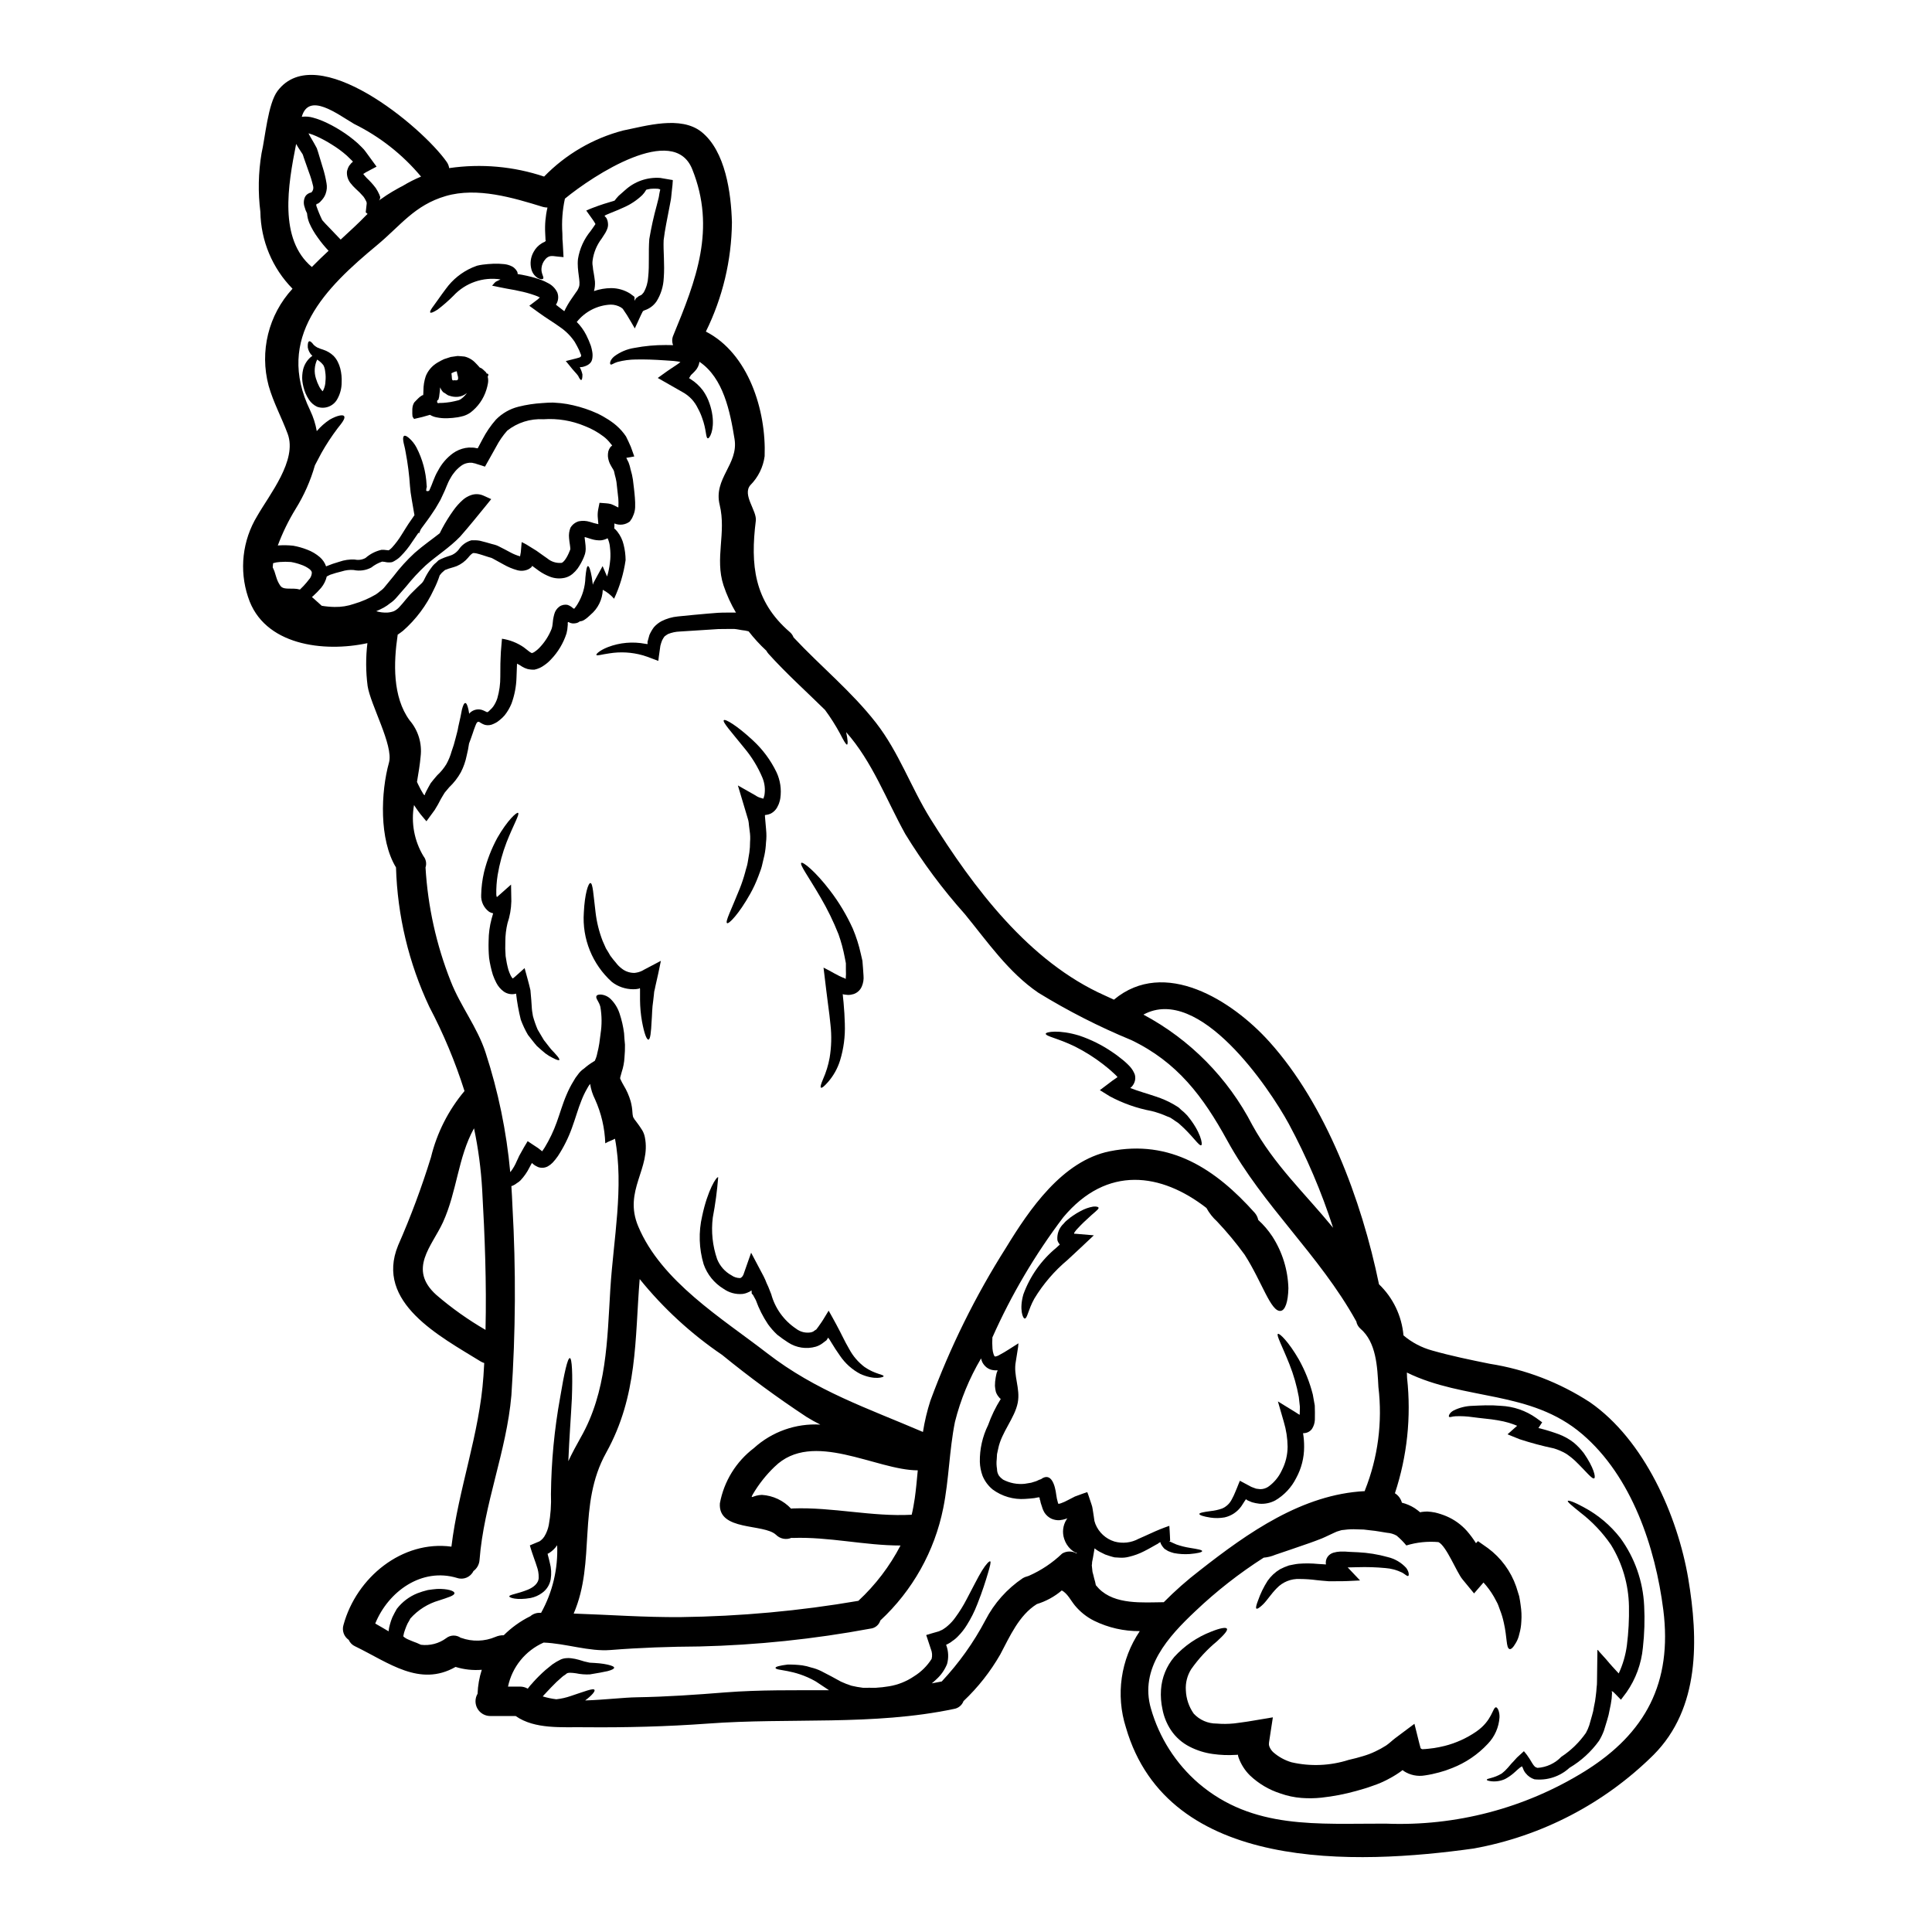 <?xml version="1.0" encoding="UTF-8"?>
<!-- Uploaded to: ICON Repo, www.iconrepo.com, Generator: ICON Repo Mixer Tools -->
<svg fill="#000000" width="800px" height="800px" version="1.1" viewBox="144 144 512 512" xmlns="http://www.w3.org/2000/svg">
 <g>
  <path d="m226.39 195.12c0.184-0.207 0.469-0.496 0.469-0.602h-0.004c0.055-0.109 0.098-0.223 0.133-0.34 0.07-0.344 0.055-0.703-0.051-1.039-0.285-1.215-0.648-2.406-1.094-3.57-0.441-1.246-0.887-2.551-1.355-3.852l-0.156-0.496c-0.074-0.207-0.129-0.34-0.129-0.34l-0.543-0.832c-0.395-0.57-0.789-1.223-1.18-1.902-2.188 11.02-4.637 25.215 4.164 32.609 1.434-1.461 2.918-2.894 4.43-4.297-1.031-1.086-1.977-2.242-2.84-3.465-0.898-1.215-1.66-2.523-2.266-3.91-0.336-0.812-0.535-1.672-0.598-2.547-0.289-0.535-0.508-1.105-0.652-1.695-0.305-0.855-0.266-1.797 0.105-2.629 0.195-0.387 0.504-0.703 0.883-0.914 0.215-0.121 0.441-0.215 0.68-0.285 0.055 0 0.004 0.078 0.004 0.105zm193.18 346.11c0 0.102 0 0.23-0.051 0.23h-0.027c0.008-0.164 0.023-0.332 0.051-0.496l-0.234-0.18-1.223 0.234c-0.789 0.102-1.613 0.152-2.398 0.207v0.004c-3.094 0.219-6.168-0.68-8.66-2.527-1.152-0.961-2.055-2.184-2.633-3.57-0.441-1.191-0.688-2.449-0.727-3.723-0.055-3.375 0.695-6.715 2.188-9.742 0.859-2.426 1.984-4.75 3.356-6.926-0.203-0.141-0.379-0.316-0.52-0.52-0.352-0.406-0.617-0.875-0.785-1.383-0.125-0.516-0.203-1.043-0.238-1.574 0-0.75 0.066-1.5 0.203-2.238l0.184-0.91 0.102-0.367 0.051-0.129 0.078-0.18c0-0.027 0.184-0.34 0.078-0.266h0.004c-0.07 0-0.141-0.008-0.211-0.023h-0.078c-0.305 0.02-0.609 0-0.906-0.051-0.617-0.086-1.199-0.328-1.695-0.703-0.477-0.375-0.871-0.844-1.148-1.383-0.145-0.328-0.258-0.668-0.34-1.016-3.109 5.254-5.445 10.93-6.926 16.852-1.512 7.555-1.574 15.316-3.098 22.828-2.297 11.426-8.129 21.84-16.668 29.766-0.363 1.195-1.414 2.051-2.656 2.164-14.941 2.777-30.074 4.359-45.266 4.723-7.891 0.051-15.703 0.312-23.547 0.938-5.676 0.469-11.848-1.742-17.758-1.969-4.844 2.141-8.363 6.484-9.445 11.668h3.176c0.723-0.008 1.434 0.184 2.059 0.547 0.398-0.559 0.844-1.082 1.324-1.574l0.051-0.078c1.047-1.164 2.16-2.269 3.336-3.305 0.598-0.496 1.18-0.965 1.797-1.461 0.699-0.496 1.441-0.934 2.215-1.305 0.461-0.203 0.953-0.328 1.461-0.359 0.441-0.047 0.887-0.039 1.324 0.023 0.695 0.082 1.383 0.223 2.059 0.418 0.926 0.316 1.875 0.57 2.84 0.754 0.965 0.051 1.852 0.105 2.633 0.18 0.715 0.07 1.43 0.184 2.133 0.34 1.145 0.266 1.746 0.547 1.719 0.836s-0.648 0.598-1.742 0.887c-0.547 0.129-1.18 0.234-1.969 0.395-0.789 0.156-1.742 0.316-2.754 0.473v-0.004c-1.215 0.059-2.434-0.039-3.621-0.289-1.094-0.156-2.188-0.262-2.551 0.102s-0.703 0.445-1.18 0.887l-1.457 1.305c-0.965 0.965-1.969 1.969-2.945 3.047l-0.051 0.078c-0.027 0-0.129 0.105-0.129 0.105l-0.523 0.598h-0.004c1.176 0.355 2.383 0.609 3.598 0.758 1.305-0.141 2.59-0.43 3.828-0.863 3.594-1.18 6.019-2.184 6.297-1.613 0.18 0.367-0.652 1.434-2.477 2.785 5.117-0.156 10.234-0.789 13.727-0.836 7.891-0.129 15.652-0.676 23.492-1.301 9.117-0.703 18.254-0.547 27.398-0.574-1.223-0.789-2.398-1.574-3.492-2.316-5.883-3.387-10.68-2.754-10.68-3.621 0-0.289 1.094-0.598 3.203-0.859l0.004 0.004c1.297-0.023 2.594 0.043 3.883 0.207 0.801 0.121 1.59 0.312 2.359 0.57 0.91 0.215 1.797 0.531 2.633 0.941 0.859 0.441 1.77 0.938 2.754 1.434 0.789 0.441 1.637 0.887 2.523 1.379h0.004c0.895 0.414 1.812 0.77 2.754 1.07 1.004 0.238 2.019 0.422 3.047 0.547 1.094 0.023 2.238-0.027 3.414 0h-0.004c1.18-0.066 2.356-0.199 3.519-0.395 2.363-0.387 4.609-1.285 6.59-2.629 1.895-1.168 3.5-2.754 4.688-4.637 0.215-0.867 0.141-1.781-0.207-2.606-0.367-1.18-0.789-2.316-1.145-3.465-0.266-0.363 0.285-0.312 0.52-0.418l0.836-0.262 1.715-0.492-0.004 0.004c0.168-0.031 0.328-0.094 0.473-0.184l0.152-0.078 0.316-0.129v-0.004c0.203-0.086 0.398-0.199 0.57-0.336 0.402-0.25 0.777-0.535 1.121-0.859 0.746-0.648 1.406-1.383 1.969-2.188 1.113-1.52 2.106-3.121 2.969-4.797 1.668-3.125 2.973-5.805 4.066-7.578 1.094-1.77 1.969-2.606 2.188-2.449s-0.055 1.25-0.625 3.176c-0.57 1.926-1.434 4.723-2.812 8.18l-0.004 0.004c-0.742 1.938-1.676 3.793-2.785 5.547-0.645 1.047-1.402 2.016-2.266 2.891-0.469 0.508-1 0.953-1.574 1.328-0.27 0.234-0.57 0.438-0.887 0.602l-0.492 0.262-0.207 0.102c-0.105 0.027-0.055 0.105 0 0.156 0.582 1.586 0.656 3.316 0.207 4.949-0.629 1.562-1.609 2.965-2.867 4.09-0.367 0.367-0.789 0.703-1.18 1.043 0.887-0.156 1.77-0.316 2.629-0.496 4.562-4.867 8.453-10.324 11.566-16.227 2.32-4.504 5.742-8.348 9.949-11.172 0.371-0.211 0.766-0.367 1.18-0.469 0.133-0.027 0.266-0.105 0.395-0.129v-0.004c3.266-1.438 6.25-3.434 8.828-5.902 1.184-0.719 2.668-0.719 3.852 0 0.027-0.133 0-0.105 0-0.133h0.027v-0.023c-0.051-0.027-0.207-0.051-0.316-0.105h0.004c-0.18-0.062-0.344-0.148-0.492-0.262-0.285-0.172-0.547-0.371-0.789-0.598-0.809-0.754-1.41-1.703-1.746-2.754-0.574-1.711-0.355-3.59 0.598-5.117 0.074-0.133 0.16-0.258 0.266-0.367-0.129 0.051-0.234 0.102-0.395 0.156-0.547 0.188-1.117 0.309-1.691 0.363-0.762 0.043-1.52-0.102-2.215-0.418-0.688-0.34-1.281-0.852-1.719-1.484-0.32-0.508-0.566-1.062-0.727-1.641-0.262-0.676-0.449-1.379-0.566-2.094zm-130.93-333.4c-0.02-0.098-0.047-0.195-0.078-0.289 0-0.051-0.023-0.598-0.023-0.598l-0.055-1.121c-0.125-2.293 0.078-4.59 0.602-6.82-0.398-0.008-0.797-0.059-1.18-0.16-7.941-2.449-17.453-5.312-25.758-2.894-8.305 2.422-11.98 7.84-18.23 13.023-13.598 11.277-27.113 24.453-17.711 43.809l-0.004 0.004c0.832 1.734 1.418 3.574 1.746 5.469 0.996-1.176 2.152-2.203 3.438-3.051 2.082-1.18 3.566-1.379 3.824-0.887 0.34 0.547-0.52 1.691-1.77 3.231v0.004c-1.566 2.07-2.992 4.246-4.266 6.508-0.602 1.121-1.18 2.215-1.719 3.254v0.004c-1.156 4.074-2.879 7.969-5.117 11.562-1.883 3.07-3.465 6.316-4.723 9.691 0.07 0.004 0.141-0.004 0.207-0.027 1.293-0.09 2.594-0.062 3.879 0.078 1.266 0.223 2.504 0.574 3.699 1.043 1.238 0.461 2.383 1.141 3.383 2.004 0.75 0.66 1.316 1.504 1.641 2.449 0-0.023 0.027-0.023 0.051-0.051 1.113-0.465 2.254-0.855 3.414-1.184 1.32-0.469 2.719-0.672 4.117-0.598 0.973 0.215 1.992 0.066 2.867-0.418 1.207-1.062 2.668-1.809 4.242-2.16 0.461-0.016 0.922 0.012 1.375 0.086 0.164 0.031 0.332 0.051 0.496 0.051 0.129-0.027 0.078-0.078 0.312-0.207 0.227-0.168 0.438-0.359 0.625-0.57 0.926-1.023 1.758-2.133 2.477-3.312 0.809-1.246 1.574-2.602 2.578-3.984 0.285-0.445 0.57-0.836 0.859-1.25-0.027-0.156-0.051-0.289-0.078-0.418-0.207-1.18-0.418-2.363-0.625-3.617-0.102-0.625-0.207-1.277-0.312-1.969-0.051-0.496-0.102-1.016-0.156-1.539l-0.004 0.004c-0.199-3.106-0.594-6.191-1.18-9.246-0.18-1.18-0.496-2.082-0.598-2.812-0.102-0.73-0.078-1.18 0.18-1.379 0.262-0.195 0.676 0 1.273 0.496h0.004c0.828 0.715 1.52 1.578 2.031 2.551 1.598 3.086 2.512 6.477 2.684 9.949l0.051 0.52c-0.02 0.07-0.047 0.141-0.078 0.207-0.047 0.25-0.074 0.504-0.078 0.758 0.055 0.156 0.395 0.18 0.754 0.051 0.055-0.129 0.129-0.23 0.184-0.367 0.625-1.273 1.18-3.305 2.16-4.922l0.004 0.004c0.949-1.855 2.324-3.461 4.008-4.688 0.977-0.691 2.086-1.16 3.258-1.383 0.602-0.113 1.211-0.148 1.82-0.102 0.309-0.008 0.617 0.027 0.914 0.102l0.441 0.078c0.105 0.051 0.129-0.027 0.156-0.078 0.395-0.754 0.789-1.535 1.223-2.316l0.004-0.004c0.965-1.863 2.156-3.606 3.539-5.184 1.637-1.68 3.715-2.871 5.992-3.434 2.066-0.52 4.172-0.84 6.297-0.965l1.539-0.102c0.57 0 1.18-0.055 1.742 0h0.004c1.105 0.051 2.211 0.172 3.305 0.359 2.18 0.395 4.32 0.996 6.383 1.801 2.152 0.832 4.18 1.961 6.016 3.356 0.984 0.766 1.871 1.648 2.633 2.633l0.57 0.789 0.652 1.355c0.453 0.914 0.84 1.863 1.148 2.84 0.129 0.363 0.262 0.75 0.395 1.117-0.648 0.105-1.434 0.289-2.109 0.367h-0.004c0.062 0.172 0.141 0.34 0.238 0.496 0.273 0.465 0.484 0.961 0.621 1.484l0.129 0.469 0.156 0.676h0.004c0.266 0.859 0.465 1.738 0.598 2.629l0.289 2.398c0.078 0.703 0.18 1.574 0.234 2.363v-0.004c0.074 0.859 0.102 1.719 0.074 2.578-0.027 0.66-0.16 1.312-0.395 1.93l-0.418 0.965-0.598 0.887c-1.168 0.895-2.731 1.094-4.09 0.52v0.18c0.023 0.375 0.008 0.75-0.051 1.121 0.312 0.254 0.59 0.539 0.836 0.859 0.801 1.02 1.367 2.199 1.664 3.461 0.336 1.34 0.512 2.711 0.523 4.09-0.508 3.543-1.535 6.992-3.051 10.234-0.84-0.969-1.855-1.77-2.996-2.359-0.094 2.578-1.289 4.992-3.277 6.637l-0.598 0.547v0.004c-0.309 0.281-0.641 0.531-0.992 0.754-0.363 0.246-0.785 0.391-1.223 0.418-0.078 0.051-0.102 0.078-0.18 0.129l-0.156 0.102-0.262 0.129-0.004 0.004c-0.062 0.004-0.125 0.023-0.18 0.055l-0.184 0.051c-0.301 0.066-0.605 0.094-0.91 0.078-0.289-0.027-0.57-0.098-0.836-0.211-0.207-0.105-0.156-0.129-0.262-0.156-0.184-0.051-0.262 0.207-0.234 0.34l0.027 0.102v0.105l-0.027 0.395c-0.031 0.695-0.133 1.387-0.309 2.059-0.832 2.594-2.25 4.965-4.141 6.926-0.523 0.57-1.109 1.078-1.75 1.512-0.777 0.582-1.676 0.984-2.629 1.184-0.621 0.02-1.242-0.043-1.848-0.188-0.496-0.141-0.969-0.348-1.406-0.621-0.426-0.293-0.871-0.555-1.332-0.785-0.023-0.051-0.023-0.102-0.023 0.207-0.055 1.18-0.078 2.316-0.129 3.465-0.066 2.363-0.516 4.703-1.332 6.926-0.457 1.113-1.07 2.16-1.82 3.102-0.387 0.445-0.812 0.855-1.277 1.223l-0.676 0.52c-0.32 0.195-0.648 0.371-0.992 0.52-0.691 0.348-1.484 0.441-2.238 0.266-0.367-0.113-0.715-0.273-1.043-0.473-0.363-0.207-0.203-0.129-0.312-0.207-0.18-0.129-0.496-0.23-0.676-0.051-0.086 0.09-0.164 0.184-0.234 0.285-0.102 0.234-0.262 0.547-0.363 0.859-0.234 0.602-0.445 1.18-0.625 1.77-0.367 1.043-0.676 1.969-0.988 2.754-0.152 1.078-0.363 2.148-0.629 3.207-0.305 1.531-0.824 3.012-1.535 4.398-0.82 1.48-1.867 2.828-3.098 3.988l-1.18 1.406c-0.367 0.52-0.648 1.121-0.988 1.641h-0.004c-0.504 1.016-1.059 2.008-1.668 2.969-0.727 0.965-1.406 1.93-2.082 2.844-0.051 0.023-0.078 0.18-0.129 0.129l-0.156-0.184-0.289-0.34-0.57-0.676v-0.004c-0.383-0.434-0.738-0.883-1.07-1.355-0.418-0.598-0.832-1.145-1.18-1.719h-0.004c-0.832 4.668 0.059 9.48 2.5 13.543 0.68 0.844 0.887 1.969 0.547 2.996 0.609 10.355 2.867 20.547 6.691 30.188 2.551 6.539 7.031 12.133 9.219 18.852v0.004c3.356 10.289 5.551 20.922 6.539 31.695 0.066-0.062 0.125-0.129 0.18-0.203 0.613-0.809 1.121-1.695 1.512-2.633l0.395-0.836 0.266-0.598 0.441-0.789c0.547-1.043 1.18-2.086 1.824-3.148 0.914 0.598 1.797 1.223 2.754 1.824l1.094 0.863c0.234-0.316 0.469-0.676 0.676-1.016 1.277-2.113 2.344-4.344 3.176-6.668 0.863-2.363 1.574-4.953 2.633-7.371 0.512-1.227 1.121-2.414 1.82-3.543 0.316-0.594 0.691-1.152 1.117-1.672 0.449-0.652 1.016-1.219 1.672-1.664 0.762-0.668 1.582-1.27 2.445-1.797l0.395-0.23v-0.004c0.32-0.652 0.547-1.344 0.676-2.059 0.219-0.84 0.395-1.691 0.527-2.551 0.129-0.887 0.23-1.746 0.34-2.578h-0.004c0.371-2.367 0.355-4.777-0.055-7.137-0.34-1.379-1.246-2.133-1.066-2.785 0.078-0.285 0.418-0.469 1.121-0.469v-0.004c1.023 0.07 1.984 0.504 2.707 1.227 1.078 1.078 1.883 2.402 2.344 3.856 0.562 1.684 0.957 3.418 1.18 5.18 0.051 0.965 0.129 1.969 0.234 2.996h0.004c0.016 1.148-0.027 2.297-0.133 3.441-0.07 1.301-0.316 2.59-0.73 3.828-0.129 0.469-0.262 0.938-0.395 1.434 0 0.285-0.051 0.312 0 0.363 0.051 0.051 0.289 0.703 0.887 1.719 0.812 1.324 1.441 2.75 1.875 4.242 0.262 0.969 0.422 1.969 0.473 2.973 0.016 0.332 0.062 0.66 0.129 0.988 0.039 0.07 0.059 0.152 0.051 0.234 0.082 0.117 0.16 0.238 0.23 0.363l0.105 0.207 0.367 0.473 0.75 1.016c0.207 0.23 0.652 0.988 0.992 1.484h0.004c0.305 0.535 0.523 1.117 0.648 1.719 1.746 8.41-5.754 14.168-1.742 23.699 6.121 14.609 22.191 24.352 34.145 33.598 13.023 10.082 26.699 14.609 41.309 20.887v0.004c0.441-2.805 1.098-5.566 1.965-8.266 5.223-14.188 11.938-27.777 20.031-40.543 6.172-10.105 14.922-23.051 27.527-25.586 16.043-3.203 28.051 4.723 38.391 16.305h0.004c0.473 0.543 0.797 1.195 0.938 1.902 1.418 1.285 2.668 2.75 3.723 4.348 2.656 4.109 4.133 8.863 4.269 13.754-0.078 3.621-0.859 5.836-2.031 5.992-2.606 0.395-4.949-7.684-9.555-14.871-2.246-3.098-4.695-6.047-7.324-8.828-1.129-1.023-2.078-2.231-2.809-3.57-11.93-9.273-26.332-11.434-37.949 2.477-7.457 9.855-13.758 20.531-18.777 31.824-0.059 0.988-0.051 1.98 0.023 2.969 0.051 1.016 0.496 2.215 0.652 2.059 0.047 0.031 0.102 0.043 0.156 0.027 0.105 0-0.023 0 0.129-0.027 0.367-0.078 0.711-0.23 1.016-0.445 1.434-0.727 3.281-2.004 4.926-3.019l-0.078 0.91-0.207 1.332c-0.129 0.836-0.262 1.691-0.418 2.629-0.699 3.648 1.25 7.086 0.523 10.863-0.789 4.09-4.328 7.836-5.184 12.203-0.105 0.496-0.207 0.965-0.312 1.434-0.027 0.469-0.055 0.941-0.078 1.383l-0.004-0.004c-0.094 0.852-0.066 1.711 0.082 2.555-0.008 0.648 0.18 1.281 0.543 1.82 0.297 0.379 0.648 0.711 1.043 0.988 1.758 0.926 3.75 1.316 5.731 1.121 0.574-0.105 1.18-0.184 1.742-0.289l0.836-0.262 0.262-0.078-0.004 0.004c0.199-0.059 0.395-0.137 0.574-0.234 0.293-0.152 0.598-0.273 0.91-0.363 2.734-2.008 3.75 1.613 4.066 4.191 0.078 0.637 0.211 1.262 0.395 1.879 0.035 0.164 0.094 0.32 0.18 0.469 0.051 0.023 0 0.023 0.078 0 0.195-0.035 0.391-0.09 0.574-0.16 0.641-0.223 1.258-0.504 1.848-0.832l1.879-0.965c0.727-0.285 1.434-0.52 2.16-0.789l1.094-0.367c0.156 0.34 0.262 0.727 0.395 1.07l0.73 2.184v0.004c0.137 0.359 0.23 0.738 0.285 1.121l0.156 0.988 0.18 1.18 0.156 1.094 0.262 0.809c0.891 2.223 2.738 3.926 5.027 4.637 2.156 0.605 4.465 0.344 6.434-0.73 1.094-0.445 2.16-0.992 3.254-1.461v0.004c1.59-0.746 3.215-1.402 4.871-1.969 0.078 0.887 0.105 1.719 0.156 2.551 0.051 0.395 0 0.789 0.051 1.148 0.051 0.363-0.051 0.203-0.023 0.34l-0.289 0.051h0.004c0.16 0.07 0.324 0.129 0.496 0.18 0.152 0.105 0.621 0.262 0.789 0.367 0.234 0.078 0.445 0.207 0.703 0.312v-0.004c1.148 0.402 2.336 0.699 3.539 0.887 2.082 0.34 3.277 0.547 3.277 0.859s-1.18 0.602-3.356 0.789v-0.004c-1.383 0.094-2.777 0.004-4.141-0.258-0.516-0.137-1.02-0.312-1.512-0.523-0.207-0.102-0.367-0.23-0.547-0.34l-0.262-0.152-0.078-0.051-0.18-0.156v-0.004c-0.062-0.082-0.133-0.16-0.207-0.234-0.211-0.242-0.395-0.508-0.547-0.789l-0.129-0.23-0.105-0.395c-0.078-0.051-0.312 0.156-0.441 0.207l-0.207 0.156-0.004 0.004c-0.109 0.09-0.234 0.16-0.367 0.207-0.988 0.547-2.031 1.18-3.227 1.77v0.004c-1.293 0.672-2.668 1.18-4.09 1.512-0.805 0.211-1.641 0.289-2.477 0.23l-1.328-0.078c-0.418-0.074-0.836-0.23-1.25-0.34l-1.25-0.418-1.145-0.57c-0.598-0.285-1.156-0.645-1.664-1.066-0.156 1.016-0.34 1.926-0.445 2.578-0.078 0.363-0.129 0.699-0.207 1.039h-0.004c0.004 0.297-0.023 0.594-0.078 0.887 0.078 0.625 0.133 1.18 0.184 1.746 0.18 0.598 0.312 1.145 0.441 1.715v0.004c0.184 0.59 0.336 1.191 0.445 1.797 0.262 0.312 0.52 0.598 0.789 0.887 4.269 4.348 11.668 3.672 17.215 3.621 2.984-3.019 6.168-5.828 9.535-8.414 12.812-10.051 27.219-20.184 43.73-21.02 0.023-0.074 0.023-0.152 0.051-0.23h-0.004c3.457-8.676 4.684-18.078 3.57-27.348-0.289-5.391-0.547-11.879-4.793-15.496-0.559-0.5-0.934-1.168-1.066-1.902-0.027-0.055-0.051-0.078-0.078-0.129-9.77-17.582-24.562-30.371-34.145-47.848-6.379-11.613-13.207-20.758-25.496-26.621l-0.004 0.004c-8.496-3.512-16.699-7.695-24.535-12.504-7.941-5.414-13.488-13.516-19.48-20.836-5.887-6.586-11.168-13.691-15.785-21.227-5.004-9.008-8.727-19.195-15.68-27.008 0.469 2.059 0.496 3.254 0.234 3.309s-0.887-1.043-1.879-2.973h0.004c-1.176-2.16-2.496-4.238-3.957-6.223-5.004-4.926-10.234-9.613-14.957-14.848-0.23-0.258-0.434-0.547-0.598-0.855-1.699-1.574-3.266-3.285-4.688-5.117-0.578-0.16-1.172-0.266-1.77-0.316-0.676-0.102-1.328-0.262-2.004-0.312h-2.109v0.004c-1.41-0.027-2.816 0.027-4.219 0.156-2.844 0.18-5.574 0.363-8.18 0.52-1.047 0.039-2.078 0.262-3.047 0.648-0.34 0.191-0.66 0.41-0.965 0.656-0.234 0.32-0.445 0.66-0.625 1.016-0.188 0.473-0.344 0.961-0.469 1.453-0.156 0.992-0.289 1.969-0.418 2.945l-0.078 0.703-0.051 0.34c-0.078 0.027-0.207-0.078-0.316-0.105-0.441-0.152-0.883-0.312-1.328-0.492h0.004c-0.836-0.34-1.688-0.633-2.551-0.887-2.848-0.797-5.836-0.965-8.754-0.496-2.133 0.289-3.281 0.727-3.465 0.418-0.129-0.207 0.809-1.18 3.023-2.059 3.168-1.223 6.613-1.527 9.945-0.887 0.133 0.004 0.266 0.02 0.395 0.051 0.129 0.027 0.262 0.078 0.207-0.152l-0.027-0.395c0.18-0.598 0.34-1.223 0.52-1.875v0.004c0.32-0.719 0.719-1.398 1.184-2.031 0.562-0.633 1.227-1.164 1.965-1.574 1.367-0.699 2.852-1.133 4.379-1.277 2.867-0.312 5.414-0.52 8.336-0.789v0.004c1.516-0.16 3.035-0.242 4.559-0.238h2.363c0.051 0 0.102 0.027 0.152 0.027-1.355-2.289-2.465-4.715-3.309-7.242-2.363-7.238 0.789-13.855-1.016-21.328-1.719-7.008 5.027-10.73 3.938-17.453-1.18-7.289-2.945-16.172-9.297-20.469v0.004c-0.121 0.922-0.535 1.777-1.18 2.445-0.281 0.312-0.578 0.609-0.887 0.887-0.363 0.289-0.441 0.73-0.648 0.914-0.027 0.027-0.027 0.051-0.051 0.078l0.418 0.262h-0.004c1.258 0.793 2.359 1.809 3.258 2.992 0.762 1.07 1.359 2.246 1.77 3.492 0.359 1.02 0.613 2.078 0.758 3.148 0.547 3.961-0.809 6.25-1.25 6.047-0.547-0.156-0.312-2.266-1.484-5.418l-0.004-0.004c-0.289-0.852-0.656-1.68-1.094-2.469-0.418-0.883-0.961-1.699-1.613-2.426-0.738-0.793-1.602-1.457-2.555-1.969-2.082-1.18-4.242-2.426-6.484-3.699 1.246-0.887 2.363-1.742 3.801-2.68l1.066-0.703c0.34-0.234 0.727-0.496 0.789-0.547l0.344-0.289c-0.238-0.074-0.484-0.125-0.73-0.156-0.363-0.055-0.727-0.105-1.094-0.133l-2.211-0.152c-2.945-0.207-5.574-0.289-7.734-0.234l-0.004-0.004c-1.652 0.012-3.297 0.23-4.894 0.656-1.043 0.312-1.488 0.789-1.797 0.676-0.312-0.109-0.289-1.121 0.914-2.137h-0.004c1.582-1.191 3.434-1.969 5.391-2.266 2.723-0.52 5.492-0.773 8.266-0.758 0.574 0.027 1.25 0 1.969 0.027h-0.004c-0.332-0.832-0.312-1.762 0.051-2.578 6.047-14.66 11.383-28.262 5.004-44.082-4.949-12.242-26.176 1.641-33.727 7.84-0.656 3.008-0.883 6.094-0.676 9.168l0.023 1.043v0.496l0.078 0.988c0.051 1.305 0.129 2.578 0.207 3.801-0.965-0.078-1.875-0.18-2.785-0.289-0.121-0.012-0.246-0.012-0.367 0-0.105 0.004-0.207 0.012-0.312 0.027l-0.129 0.027c-0.09 0.016-0.176 0.039-0.258 0.078-0.391 0.16-0.734 0.422-0.992 0.754-0.555 0.637-0.902 1.43-0.988 2.266-0.18 1.434 0.703 2.363 0.441 2.812-0.102 0.207-0.492 0.262-1.18 0l-0.004 0.004c-0.945-0.496-1.645-1.363-1.926-2.398-0.441-1.566-0.234-3.25 0.574-4.664 0.496-0.93 1.23-1.715 2.133-2.262 0.246-0.16 0.512-0.293 0.785-0.395zm302.77 354.55c2.684 15.992 3.148 34.273-9.195 46.672-13.012 12.898-29.629 21.555-47.66 24.82-31.07 4.348-81 6.484-92.172-32.062-2.754-8.629-1.398-18.043 3.672-25.547-4.188 0.043-8.324-0.895-12.086-2.734-1.969-0.98-3.715-2.367-5.117-4.062-1.145-1.41-1.93-3.148-3.465-3.988h0.004c-1.934 1.648-4.188 2.879-6.617 3.621-4.723 2.945-7.16 8.57-9.688 13.336-2.625 4.574-5.906 8.742-9.742 12.371-0.41 1.105-1.387 1.902-2.555 2.082-21.406 4.508-43.543 2.266-65.238 3.883-10.836 0.789-21.75 1.07-32.609 0.965-5.965-0.078-13.207 0.598-18.281-2.969l-6.684-0.004c-1.414 0.02-2.731-0.727-3.438-1.949-0.707-1.227-0.699-2.738 0.023-3.953 0.078-2.16 0.453-4.297 1.117-6.352-2.344 0.195-4.703-0.062-6.949-0.758-9.508 5.414-17.738-1.145-26.59-5.445l-0.004 0.004c-0.766-0.34-1.383-0.953-1.719-1.723-1.285-0.879-1.848-2.496-1.383-3.981 3.441-12.594 15.574-22.48 28.598-20.73 1.852-15.293 7.445-29.824 8.488-45.219 0.078-1.145 0.129-2.289 0.207-3.438h0.008c-0.352-0.105-0.684-0.254-0.992-0.445-10.703-6.613-28.047-15.574-21.848-30.699h-0.004c3.356-7.625 6.266-15.434 8.723-23.391 1.57-6.457 4.613-12.465 8.883-17.551-2.441-7.703-5.562-15.172-9.324-22.32-5.449-11.574-8.453-24.148-8.828-36.934-4.508-7.371-4.039-19.98-1.852-27.82 1.223-4.481-4.926-15.289-5.68-20.312h0.004c-0.488-3.75-0.504-7.551-0.051-11.305-11.512 2.504-27.504 0.625-31.617-12.203h-0.004c-2.394-7.172-1.512-15.039 2.422-21.5 3.254-5.703 10.656-14.746 8.078-21.75-1.617-4.371-3.777-8.266-5.055-12.762-2.438-9.09-0.051-18.793 6.328-25.711-5.348-5.445-8.395-12.734-8.516-20.363-0.652-5.164-0.551-10.395 0.309-15.523 0.965-4.117 1.695-13.152 4.246-16.531 10.395-13.77 38.316 9.516 44.824 18.812 0.344 0.488 0.57 1.051 0.656 1.641 8.445-1.23 17.062-0.465 25.156 2.242 5.731-5.898 12.961-10.117 20.914-12.203 6.098-1.223 15.266-3.984 20.758 0.34 6.406 5.082 7.891 16.309 8.102 24.008-0.102 10.039-2.461 19.93-6.906 28.934 11.281 5.781 16.02 20.859 15.574 33.027-0.387 2.898-1.711 5.586-3.773 7.656-2.238 2.578 1.77 6.824 1.434 9.445-1.461 11.672-0.496 21.281 8.957 29.457 0.473 0.387 0.832 0.891 1.043 1.461 7.188 7.684 15.352 14.301 21.852 22.633 6.094 7.84 9.246 17.113 14.43 25.445 11.457 18.309 26.066 37.844 46.176 46.805 0.832 0.367 1.641 0.754 2.449 1.121 13.383-11.176 31.359 0.207 41.23 11.199 14.898 16.562 24.402 41.801 29.012 64.227 3.734 3.578 6.039 8.391 6.488 13.543 2.211 1.879 4.805 3.246 7.606 4.012 5.055 1.434 10.105 2.473 15.266 3.516h-0.004c9.477 1.488 18.531 4.969 26.566 10.207 14.379 9.977 23.207 30.035 26.043 46.754zm-27.426 51.023c16.176-10.082 23.223-23.523 20.812-42.742-2.109-16.617-8.363-35.398-21.516-46.621-13.727-11.719-31.148-8.801-46.445-16.305 0 0.496 0.027 0.988 0.055 1.484h0.004c1.121 10.285 0.02 20.688-3.227 30.508 0.91 0.566 1.574 1.461 1.848 2.5 1.191 0.297 2.324 0.781 3.363 1.434 0.516 0.344 1.012 0.719 1.484 1.121 0.152-0.027 0.34-0.105 0.441-0.105h-0.004c0.477-0.062 0.957-0.094 1.434-0.105 0.703 0.035 1.398 0.125 2.086 0.262 1.031 0.246 2.043 0.578 3.019 0.988 2.059 0.883 3.898 2.207 5.394 3.879 0.887 1.023 1.695 2.109 2.418 3.258l0.523-0.547 2.629 1.852v-0.004c3.473 2.57 6.09 6.129 7.504 10.211 0.285 0.859 0.547 1.719 0.789 2.527 0.18 0.789 0.289 1.641 0.395 2.398h-0.004c0.223 1.41 0.285 2.844 0.184 4.269-0.043 1.156-0.227 2.301-0.551 3.41-0.172 0.836-0.488 1.637-0.934 2.363-0.699 1.223-1.273 1.719-1.664 1.574-0.914-0.367-0.574-2.996-1.512-7.062h-0.004c-0.238-1.117-0.57-2.215-0.988-3.277-0.23-0.574-0.395-1.18-0.676-1.77-0.285-0.59-0.648-1.18-0.961-1.797l-0.004-0.004c-0.777-1.336-1.691-2.582-2.734-3.723l-2.5 2.891-3.102-3.773c-1.535-1.879-4.242-8.828-6.328-9.82v-0.004c-2.871-0.258-5.762 0.043-8.516 0.887-0.777-0.949-1.641-1.82-2.578-2.606-0.785-0.441-1.656-0.695-2.551-0.754-1.434-0.207-2.918-0.523-4.195-0.625l-1.969-0.234c-0.625-0.023-1.223-0.051-1.824-0.051-1.094-0.066-2.195-0.023-3.281 0.129-0.254 0.012-0.508 0.039-0.758 0.078l-0.598 0.18c-0.461 0.113-0.906 0.281-1.324 0.496-0.965 0.418-2.086 1.016-3.332 1.535-1.246 0.52-2.137 0.789-3.148 1.18-3.938 1.355-6.981 2.422-9.195 3.148l-0.004 0.004c-0.969 0.41-1.996 0.664-3.047 0.754-6.473 4.137-12.535 8.879-18.105 14.172-7.137 6.723-14.871 15.133-11.773 25.84h0.004c2.188 7.672 6.562 14.539 12.594 19.766 14.457 12.348 31.594 10.652 49.617 10.707 18.578 0.754 36.953-4.078 52.754-13.875zm-66.805-144.16c0.035 0.039 0.074 0.082 0.105 0.129-3.066-9.523-7-18.746-11.746-27.551-5.184-9.531-23.73-37-38.523-28.938h0.004c12.367 6.598 22.434 16.812 28.859 29.273 5.832 10.586 13.773 17.918 21.301 27.086zm-110.75 71.781c0.316-2.238 0.547-4.766 0.789-7.371-11.02 0-27.895-10.836-37.922-0.965l-0.004-0.004c-2.262 2.172-4.219 4.641-5.805 7.348-0.789 1.461 0.129 0.184 2.422 0.129 2.949 0.184 5.715 1.488 7.734 3.648 0.137-0.031 0.277-0.051 0.418-0.055 10.605-0.395 20.945 2.242 31.543 1.668 0.332-1.324 0.609-2.996 0.824-4.398zm-14.957 27.219v-0.004c4.539-4.211 8.316-9.172 11.172-14.664-9.555 0-18.961-2.344-28.57-2.004-0.129 0-0.23-0.027-0.34-0.027-1.387 0.59-2.992 0.277-4.062-0.789-3.227-3.074-15.418-0.887-14.898-8.359 1.078-5.832 4.293-11.051 9.016-14.637 4.793-4.356 11.137-6.602 17.605-6.227-1.25-0.621-2.477-1.301-3.648-2.031-7.731-5.098-15.195-10.582-22.371-16.434-8.234-5.59-15.598-12.363-21.855-20.105-1.301 16.016-0.469 30.863-8.879 46.02-7.727 13.895-2.656 28.852-8.613 42.629 9.445 0.316 18.777 1.016 28.391 0.938 15.77-0.199 31.5-1.637 47.039-4.309zm-63.586-290.04c0.031-0.676 0.023-1.355-0.023-2.031-0.184-1.484-0.34-2.969-0.496-4.453-0.109-0.648-0.258-1.293-0.445-1.926l-0.102-0.469-0.129-0.547-0.051-0.078v-0.004c-0.102-0.227-0.223-0.445-0.367-0.648-0.156-0.316-0.445-0.703-0.676-1.223-0.273-0.613-0.441-1.262-0.496-1.93-0.02-0.426 0.016-0.855 0.105-1.273 0.094-0.344 0.242-0.672 0.441-0.965 0.121-0.199 0.277-0.367 0.469-0.496 0.078-0.078 0.105-0.078 0.105-0.078v-0.023l-0.027-0.055-0.395-0.469c-0.527-0.699-1.148-1.324-1.848-1.852-1.504-1.145-3.164-2.07-4.926-2.754-3.481-1.465-7.254-2.09-11.02-1.824-3.457-0.199-6.867 0.875-9.586 3.019-1.152 1.301-2.141 2.734-2.941 4.273l-1.484 2.656-1.332 2.363c-0.051 0.078-0.078 0.234-0.18 0.234l-0.938-0.312-1.277-0.395c-0.207-0.098-0.426-0.156-0.652-0.18l-0.234-0.055c-0.152-0.051-0.309-0.078-0.469-0.078-0.305-0.02-0.609-0.004-0.91 0.055-0.621 0.098-1.207 0.34-1.719 0.703-1.199 0.871-2.188 2.004-2.891 3.305-0.863 1.383-1.18 2.754-2.086 4.531-0.344 0.832-0.762 1.637-1.246 2.398-0.418 0.762-0.883 1.504-1.383 2.215-0.914 1.406-1.969 2.785-2.867 4.012-0.105 0.129-0.18 0.285-0.289 0.414-0.156 0.395-0.312 0.73-0.496 1.121-0.023-0.051-0.074-0.156-0.102-0.234-0.574 0.812-1.121 1.668-1.719 2.504v-0.004c-0.867 1.355-1.879 2.613-3.016 3.75-0.305 0.328-0.645 0.613-1.016 0.859-0.395 0.207-1.016 0.754-1.574 0.754v0.004c-0.543 0.062-1.09 0.027-1.613-0.109-0.234-0.039-0.469-0.062-0.707-0.078-1.047 0.352-2.023 0.887-2.887 1.574-1.43 0.762-3.082 0.992-4.664 0.652-1.059-0.09-2.121 0.035-3.129 0.363-1.062 0.246-2.117 0.551-3.148 0.914-0.312 0.152-0.598 0.289-0.859 0.441h0.004c-0.258 1.098-0.766 2.125-1.484 2.996-0.656 0.762-1.363 1.484-2.109 2.16-0.105 0.105-0.234 0.184-0.34 0.289 0.152 0.156 0.395 0.316 0.547 0.469 0.754 0.703 1.434 1.305 2.055 1.852v-0.004c1.121 0.188 2.254 0.293 3.391 0.312 1.77 0.039 3.535-0.242 5.207-0.832 2.004-0.59 3.93-1.422 5.731-2.477 0.43-0.285 0.836-0.598 1.223-0.938 0.453-0.309 0.852-0.688 1.184-1.121 0.727-0.91 1.484-1.824 2.262-2.754 1.695-2.238 3.59-4.32 5.652-6.223 2.293-2.008 4.613-3.598 6.617-5.184 0.207-0.395 0.395-0.754 0.598-1.18v-0.004c0.898-1.688 1.906-3.312 3.023-4.867 0.734-1.043 1.594-1.996 2.551-2.84 0.625-0.543 1.352-0.957 2.137-1.223 1.062-0.371 2.227-0.324 3.254 0.129l2.082 0.938-1.535 1.902c-2.031 2.477-4.191 5.184-6.691 8.023-2.836 2.945-6.273 5.078-9.141 7.633v-0.004c-1.859 1.738-3.594 3.609-5.184 5.602-0.887 1.016-1.797 2.031-2.656 3.047-0.449 0.516-0.965 0.973-1.535 1.352-0.539 0.445-1.113 0.84-1.719 1.184-0.676 0.367-1.355 0.676-2.008 0.965 0.945 0.281 1.93 0.406 2.918 0.363 0.598-0.035 1.184-0.156 1.746-0.363 0.551-0.27 1.047-0.641 1.457-1.098 1.07-1.094 2.215-2.754 3.519-3.984 0.887-0.914 1.742-1.691 2.5-2.426l0.367-0.492 0.57-1.121-0.004 0.004c0.465-0.887 1.004-1.734 1.617-2.527 0.312-0.449 0.688-0.844 1.121-1.18l0.648-0.625c0.289-0.188 0.594-0.344 0.914-0.469 1.094-0.52 2.031-0.703 2.754-1.016 0.672-0.324 1.258-0.797 1.719-1.383 0.785-1.203 1.98-2.082 3.363-2.473 0.738-0.047 1.48-0.016 2.211 0.102 0.574 0.129 1.18 0.289 1.719 0.445l1.535 0.441 0.703 0.18 0.004 0.004c0.391 0.102 0.766 0.25 1.121 0.441 1.117 0.547 2.055 1.066 3.019 1.574 0.824 0.453 1.699 0.809 2.606 1.066v-0.078l0.18-0.992 0.234-2.707 0.809 0.395c0.352 0.18 0.688 0.379 1.016 0.598l2.109 1.305c1.691 1.18 2.109 1.539 2.867 2.031 1.02 0.859 2.34 1.281 3.672 1.18 0.598 0.023 1.613-1.512 2.211-3.074 0.078-0.18 0.184-0.469 0.207-0.52 0.023-0.051-0.023-0.027 0-0.156-0.023-0.316-0.051-0.727-0.129-1.18-0.078-0.453-0.129-0.832-0.207-1.664v-0.004c-0.094-0.918 0.031-1.848 0.367-2.707 0.488-0.836 1.281-1.453 2.211-1.723 0.98-0.195 1.992-0.141 2.945 0.16 0.723 0.242 1.461 0.441 2.211 0.598 0.027 0 0.055-0.027 0.027-0.051l-0.129-1.484c-0.086-0.766-0.059-1.539 0.078-2.293l0.363-1.824 1.746 0.129c0.441 0.027 0.875 0.098 1.305 0.211 0.285 0.129 0.621 0.234 0.859 0.367l1.094 0.547v-0.027c-0.027 0.008-0.027-0.02 0.004-0.277zm-2.133 207.29c0.789-12.867 3.644-26.93 1.223-39.719-0.73 0.418-1.695 0.676-2.578 1.223l0.004 0.004c-0.133-4.031-1.055-7.996-2.715-11.672-0.648-1.281-1.09-2.664-1.301-4.086-0.332 0.422-0.621 0.875-0.859 1.355-0.555 0.969-1.031 1.977-1.434 3.019-0.887 2.16-1.535 4.586-2.5 7.215h0.004c-0.949 2.656-2.211 5.191-3.754 7.551-0.418 0.605-0.879 1.184-1.379 1.719-0.375 0.391-0.805 0.723-1.277 0.988-0.801 0.438-1.75 0.504-2.606 0.188-0.48-0.199-0.93-0.473-1.324-0.812-0.055-0.031-0.098-0.078-0.133-0.129l-0.105-0.129c-0.129 0.207 0.078-0.34-0.727 1.223-0.613 1.227-1.402 2.359-2.344 3.363-0.277 0.285-0.594 0.531-0.941 0.727-0.332 0.273-0.699 0.5-1.094 0.676-0.133 0.035-0.266 0.078-0.395 0.133 0.129 1.77 0.203 3.57 0.285 5.363 0.945 16.695 0.852 33.43-0.285 50.113-1.277 14.82-7.293 28.734-8.438 43.598-0.078 1.172-0.668 2.25-1.617 2.945-0.773 1.613-2.633 2.398-4.328 1.824-9.375-2.836-18.23 3.566-21.695 12.082 1.18 0.652 2.344 1.355 3.543 2.059h-0.004c0.055-0.602 0.168-1.195 0.34-1.773 0.172-0.656 0.387-1.301 0.648-1.926 0.367-0.754 0.754-1.512 1.18-2.238l0.004-0.004c1.418-1.844 3.305-3.273 5.465-4.141 0.898-0.344 1.82-0.633 2.758-0.855 0.859-0.129 1.664-0.234 2.398-0.289 2.941-0.105 4.688 0.547 4.66 1.117 0 0.652-1.664 1.121-4.09 1.93h-0.004c-2.938 0.844-5.574 2.508-7.602 4.793-0.215 0.438-0.449 0.863-0.707 1.277-0.258 0.531-0.484 1.082-0.676 1.641-0.219 0.555-0.375 1.133-0.469 1.719-0.152 0.102 0.754 0.727 1.461 0.988 0.727 0.34 1.512 0.598 2.109 0.836 0.441 0.18 0.789 0.34 1.094 0.492 2.371 0.297 4.766-0.328 6.691-1.746 1.117-0.887 2.691-0.93 3.856-0.102 0.043 0.02 0.086 0.027 0.133 0.023 2.941 1.055 6.176 0.965 9.051-0.258 0.695-0.309 1.453-0.461 2.211-0.441 2.023-2.016 4.352-3.695 6.906-4.977 0.031-0.02 0.066-0.027 0.102-0.027 0.691-0.625 1.598-0.961 2.527-0.938h0.367c3.039-5.465 4.512-11.66 4.262-17.91-0.02 0.039-0.047 0.074-0.078 0.105-0.504 0.715-1.129 1.332-1.852 1.82-0.496 0.34-0.418 0.234-0.441 0.262l-0.133 0.027c-0.02 0.031-0.027 0.066-0.023 0.102l0.078 0.34c0.129 0.496 0.363 1.305 0.492 1.969 0.395 1.43 0.477 2.934 0.238 4.398-0.258 1.465-1.082 2.766-2.293 3.621-0.898 0.656-1.93 1.109-3.023 1.332-3.699 0.648-5.652-0.078-5.652-0.418-0.051-0.469 2.059-0.625 4.949-1.797 1.41-0.598 2.844-1.641 2.844-3.227l-0.004-0.004c0.016-1.02-0.16-2.039-0.523-2.996-0.18-0.625-0.363-1.094-0.648-1.902-0.18-0.547-0.395-1.121-0.574-1.668-0.207-0.625-0.418-1.273-0.598-1.926 0.547-0.234 1.121-0.473 1.668-0.703l0.887-0.367 0.395-0.289v0.004c0.344-0.277 0.645-0.613 0.883-0.988 0.574-0.934 0.977-1.969 1.184-3.047 0.492-2.695 0.688-5.438 0.574-8.176 0.086-8.613 0.902-17.207 2.445-25.68 1.066-6.434 1.969-10.395 2.551-10.395 0.582 0 0.789 4.141 0.547 10.707-0.23 4.586-0.676 10.289-0.938 16.617 0.992-2.137 2.137-4.219 3.254-6.227 6.969-12.16 7.051-25.914 7.883-39.508zm-0.027-193.15c0.082-1.094 0.055-2.191-0.078-3.277-0.066-0.84-0.277-1.66-0.625-2.426-0.535 0.289-1.117 0.473-1.719 0.547-0.879 0.051-1.762-0.066-2.606-0.336l-1.512-0.469c-0.262-0.078-0.156-0.051-0.23 0-0.074 0.051-0.027 0.027-0.027 0.051l0.156 1.305v-0.004c0.086 0.586 0.133 1.18 0.133 1.773-0.008 0.438-0.07 0.879-0.188 1.301-0.086 0.293-0.191 0.578-0.309 0.859-0.441 1.055-0.992 2.059-1.645 2.996-0.395 0.527-0.848 1.008-1.352 1.43-0.586 0.488-1.27 0.836-2.008 1.016-1.328 0.312-2.715 0.211-3.984-0.281-1.02-0.395-1.992-0.91-2.887-1.539-0.703-0.496-1.668-1.223-1.668-1.223-0.078-0.051-0.207-0.207-0.18-0.051 0 0.051 0 0.051-0.051 0.129l-0.156 0.207h-0.004c-0.23 0.188-0.473 0.352-0.73 0.496-0.926 0.441-1.98 0.535-2.973 0.262-1.262-0.352-2.481-0.859-3.621-1.512-0.961-0.52-1.926-1.066-2.863-1.574h0.004c-0.129-0.07-0.258-0.129-0.395-0.184l-0.887-0.262-1.535-0.496c-0.52-0.18-0.938-0.262-1.383-0.395-0.445-0.133-0.727-0.078-0.938-0.129-0.234 0.023-0.703 0.34-1.406 1.223l0.004 0.004c-0.82 0.973-1.855 1.738-3.023 2.238-1.094 0.418-2.109 0.598-2.754 0.91-0.18 0.078-0.34 0.078-0.395 0.156l-0.395 0.34h0.004c-0.309 0.238-0.582 0.52-0.809 0.836-0.055 0.051-0.105 0.129-0.156 0.18-0.426 1.309-0.953 2.578-1.574 3.805-1.93 4.164-4.707 7.879-8.152 10.914-0.469 0.367-0.941 0.703-1.434 1.043v0.129c-1.07 7.238-1.383 16.332 3.176 22.555 2.277 2.641 3.336 6.121 2.918 9.582-0.18 2.109-0.57 4.406-0.965 6.746 0.105 0.234 0.207 0.445 0.316 0.676 0.422 0.906 0.902 1.785 1.43 2.633 0.18 0.156 0.285 0.184 0.363 0.133 0.02-0.066 0.031-0.137 0.027-0.211 0.027-0.105-0.129 0.18 0.312-0.73 0.395-0.699 0.73-1.434 1.18-2.16 0.547-0.676 1.18-1.512 1.715-2.082 0.953-0.871 1.777-1.871 2.449-2.973 0.59-1.07 1.055-2.207 1.383-3.383 0.414-1.125 0.762-2.273 1.043-3.438 0.262-1.094 0.598-2.109 0.727-3.074 0.207-0.965 0.395-1.824 0.574-2.578 0.18-0.754 0.262-1.461 0.395-2.008 0.289-1.094 0.574-1.715 0.887-1.715s0.574 0.598 0.836 1.742c0.078 0.34 0.129 0.703 0.207 1.117l0.152-0.23c0.953-0.949 2.394-1.211 3.621-0.652 0.18 0.078 0.34 0.156 0.496 0.234 0.102 0.059 0.203 0.109 0.312 0.156 0.047 0.027 0.102 0.047 0.156 0.051 0.117 0.004 0.23-0.043 0.312-0.129 0.062-0.047 0.125-0.102 0.184-0.156l0.395-0.395c0.285-0.246 0.539-0.527 0.754-0.836 0.461-0.664 0.82-1.391 1.066-2.16 0.539-1.867 0.805-3.809 0.789-5.754 0.023-1.121 0.023-2.242 0.023-3.414l0.051-1.434 0.078-1.746c0.078-1.145 0.184-2.289 0.289-3.438v0.004c2.055 0.305 4.012 1.07 5.731 2.238 1.25 0.938 1.457 1.18 1.824 1.383 0.367 0.199 0.367 0.18 0.367 0.207 0.023-0.078 0.441-0.105 0.809-0.418h-0.008c0.398-0.266 0.766-0.57 1.098-0.91 1.441-1.465 2.578-3.207 3.332-5.117 0.137-0.406 0.227-0.824 0.262-1.25l0.129-1.18c0.074-0.484 0.176-0.961 0.309-1.434 0.199-0.816 0.68-1.535 1.359-2.031 0.641-0.457 1.445-0.617 2.211-0.445 0.57 0.203 1.09 0.535 1.512 0.965h0.262c0.055-0.047 0.102-0.109 0.129-0.18 0.246-0.305 0.473-0.629 0.676-0.965 1.312-2.137 2.039-4.578 2.109-7.086 0.18-1.902 0.367-3.023 0.676-3.023 0.312 0 0.676 1.02 1.016 2.945 0.078 0.496 0.156 1.043 0.234 1.668 0.023 0.102 0 0.23 0.023 0.34 0.078-0.184 0.129-0.367 0.207-0.547l0.789-1.461c0.52-0.965 1.066-1.969 1.613-2.945 0.395 0.887 0.789 1.828 1.18 2.754 0.078-0.262 0.156-0.52 0.234-0.809l0.008 0.004c0.293-1.191 0.496-2.406 0.598-3.629zm-33.059 204.09c0.289-12.398-0.18-24.77-0.887-37.164-0.309-5.465-1.031-10.898-2.16-16.254-4.273 7.711-4.484 16.668-8.23 24.898-2.945 6.406-9.352 12.398-1.77 19.246 4.055 3.488 8.422 6.594 13.047 9.273zm-21.953-303.16c1.555-0.949 3.184-1.773 4.867-2.473-4.879-5.844-10.93-10.602-17.754-13.965-4.508-2.656-12.004-8.488-13.855-1.879 1.012-0.137 2.039-0.055 3.019 0.234 0.887 0.242 1.758 0.543 2.606 0.91 1.617 0.703 3.176 1.531 4.664 2.477 1.617 1.004 3.141 2.144 4.559 3.414l1.039 1.016c0.418 0.391 0.793 0.828 1.121 1.301 0.938 1.305 1.875 2.578 2.809 3.852l-1.637 0.863-0.812 0.441-0.414 0.207-0.207 0.156-0.395 0.23s0 0.027-0.023 0.027c-0.023 0-0.027 0.027 0.023 0.102 0.105 0.156 0.523 0.625 0.836 0.965v0.004c0.891 0.82 1.699 1.719 2.426 2.688 0.359 0.543 0.676 1.117 0.938 1.715 0.09 0.203 0.168 0.41 0.23 0.625v0.055c0.008 0.117-0.012 0.23-0.051 0.34-0.012 0.117-0.047 0.234-0.102 0.336-0.078 0.129-0.184 0.285-0.078 0.18v0.004c0.102-0.109 0.215-0.203 0.336-0.289 0.262-0.18 0.23-0.102 1.574-1.066 1.016-0.676 2.004-1.223 2.918-1.746 0.477-0.281 0.891-0.488 1.363-0.723zm-9.719 7.812c0.129-0.129 0.289-0.262 0.418-0.395-0.152-0.129-0.312-0.289-0.492-0.418l0.23-2.086v0.004c0.039-0.188 0.039-0.383 0-0.57-0.02-0.074-0.043-0.145-0.078-0.211l-0.129-0.262v0.004c-0.176-0.367-0.383-0.719-0.625-1.043-0.637-0.742-1.324-1.438-2.055-2.082-0.512-0.473-0.984-0.988-1.41-1.539-0.66-0.855-0.984-1.918-0.91-2.996 0.102-0.539 0.293-1.059 0.57-1.535 0.184-0.207 0.34-0.445 0.523-0.652s0.207-0.18 0.312-0.285l0.156-0.156 0.023-0.027-0.207-0.23-1.457-1.41c-1.227-1.074-2.543-2.039-3.938-2.891-1.309-0.832-2.676-1.57-4.09-2.211-0.637-0.289-1.293-0.531-1.965-0.73l-0.027-0.023c-0.023 0-0.051 0-0.051 0.023 0.051 0.105-0.156-0.207 0.312 0.652l1.094 1.875 0.602 1.094h-0.004c0.137 0.203 0.23 0.434 0.285 0.676l0.184 0.547c0.418 1.434 0.859 2.836 1.273 4.219h0.004c0.426 1.355 0.758 2.738 0.988 4.141 0.172 0.906 0.098 1.84-0.211 2.707-0.16 0.48-0.395 0.93-0.699 1.332-0.195 0.27-0.414 0.523-0.652 0.754l-0.078 0.102c-0.18 0.18-0.18 0.156-0.262 0.234-0.078 0.078-0.34 0.23-0.418 0.289v0.004c-0.031 0.02-0.066 0.027-0.102 0.023-0.105-0.023-0.18 0-0.207 0.051-0.09 0.129-0.121 0.289-0.082 0.445 0.445 1.309 0.969 2.586 1.574 3.828 0.57 0.648 1.18 1.328 1.969 2.109 0.914 0.91 2.008 2.16 2.918 3.047 2.359-2.184 4.68-4.285 6.711-6.402zm-14.957 96.312v0.004c0.352-0.453 0.562-1 0.598-1.574 0-0.312-0.105-0.574-0.625-1.016-0.664-0.496-1.402-0.883-2.188-1.145-0.879-0.324-1.785-0.57-2.711-0.73-0.984-0.078-1.98-0.078-2.965 0-0.602 0.031-1.199 0.133-1.773 0.312-0.055 0.367-0.078 0.727-0.105 1.094 0.105 0.262 0.234 0.57 0.445 1.016 0.152 0.547 0.34 1.066 0.492 1.574 0.219 0.766 0.555 1.496 0.992 2.16 0.598 0.938 1.434 0.91 3.644 0.91 0.555 0.008 1.105 0.086 1.641 0.234 0.312-0.289 0.625-0.598 0.938-0.938v0.004c0.566-0.605 1.098-1.238 1.598-1.902z"/>
  <path d="m579.72 569.52c0.191 3.719 0.078 7.445-0.34 11.145-0.402 4.246-1.895 8.312-4.332 11.809l-1.484 1.969-1.574-1.613-0.207-0.207c-0.598-0.598-0.547-0.316-0.625-0.418l-0.102 0.027c0.023 0 0.078 0 0.078 0.051l0.074 0.363-0.102 1.488v-0.004c-0.121 0.98-0.297 1.957-0.52 2.918-0.16 0.953-0.387 1.891-0.676 2.809-0.289 0.914-0.547 1.828-0.836 2.734v0.004c-0.352 0.961-0.797 1.883-1.332 2.754-2.086 2.891-4.746 5.32-7.812 7.137-2.512 2.312-5.902 3.422-9.297 3.047-0.914-0.297-1.723-0.859-2.316-1.613-0.141-0.164-0.262-0.34-0.367-0.523-0.07-0.109-0.129-0.223-0.18-0.34l-0.129-0.34h-0.004c-0.078-0.219-0.184-0.43-0.312-0.625-0.18 0.105-0.363 0.234-0.52 0.34-0.207 0.184-0.441 0.367-0.648 0.547-0.367 0.316-0.73 0.652-1.07 0.965h-0.004c-0.68 0.582-1.422 1.09-2.211 1.512-1.137 0.523-2.398 0.73-3.644 0.598-0.812-0.102-1.223-0.23-1.199-0.395-0.051-0.418 1.77-0.312 3.988-1.691 0.586-0.457 1.129-0.973 1.613-1.539 0.289-0.34 0.57-0.676 0.887-1.039 0.496-0.523 0.988-1.043 1.484-1.613 0.598-0.523 1.223-1.094 1.852-1.695l-0.004-0.004c0.555 0.641 1.059 1.32 1.512 2.035 1.246 2.133 1.379 2.16 2.082 2.394 2.402-0.148 4.664-1.199 6.328-2.941 2.555-1.676 4.762-3.824 6.512-6.328 0.355-0.641 0.652-1.312 0.883-2.008 0.234-0.836 0.469-1.641 0.703-2.477h0.004c0.258-0.84 0.449-1.703 0.57-2.578 0.203-0.863 0.352-1.742 0.445-2.629l0.156-1.355 0.074-0.988v0.004c0.074-0.5 0.113-1.008 0.105-1.512 0.027-1.969 0.051-4.012 0.078-6.043l0.023-1.512c0.027-0.445-0.129-1.383 0.34-0.598l2.035 2.262c1.18 1.434 2.238 2.555 3.277 3.672v0.004c1.098-2.359 1.828-4.871 2.168-7.449 0.434-3.43 0.617-6.883 0.547-10.34-0.098-5.766-1.746-11.398-4.769-16.305-2.234-3.254-4.969-6.137-8.098-8.543-2.215-1.797-3.492-2.812-3.332-3.098 0.152-0.207 1.691 0.285 4.269 1.715 3.758 2.008 7.051 4.785 9.66 8.152 3.809 5.227 5.996 11.453 6.297 17.91z"/>
  <path d="m563.74 529.12c2.606 3.75 3.203 6.379 2.754 6.641-0.547 0.367-2.188-1.852-5.055-4.609v-0.004c-0.762-0.707-1.582-1.352-2.449-1.926-1.012-0.582-2.086-1.047-3.203-1.383-3.059-0.645-6.082-1.453-9.051-2.422l-3.231-1.305 2.555-2.266h-0.004c-1.562-0.656-3.199-1.125-4.871-1.402-1.301-0.23-2.449-0.395-3.617-0.496-1.168-0.102-2.316-0.285-3.332-0.395h-0.004c-1.473-0.215-2.965-0.293-4.453-0.234-0.988 0.027-1.434 0.34-1.719 0.18-0.262-0.078-0.051-1.066 1.18-1.715 1.582-0.777 3.316-1.195 5.082-1.227 1.039-0.078 2.211-0.078 3.356-0.129 1.348-0.031 2.695 0.012 4.039 0.129 3.379 0.152 6.644 1.273 9.402 3.227l1.574 1.145-0.992 1.512v0.004c1.848 0.445 3.664 1.004 5.445 1.668 1.418 0.531 2.742 1.277 3.934 2.211 0.988 0.832 1.879 1.766 2.66 2.797z"/>
  <path d="m541.05 597.09c0.25 0.641 0.363 1.324 0.336 2.008-0.164 2.637-1.266 5.133-3.102 7.035-2.652 2.852-5.922 5.059-9.555 6.457-1.086 0.445-2.199 0.82-3.336 1.117-1.223 0.34-2.465 0.605-3.723 0.789-1.984 0.359-4.027-0.062-5.707-1.18l-0.23-0.23v-0.004c-1.141 0.867-2.352 1.633-3.621 2.293-1.371 0.754-2.812 1.383-4.301 1.875-1.535 0.57-2.918 0.961-4.328 1.355-3.035 0.852-6.137 1.453-9.273 1.793-1.758 0.188-3.523 0.211-5.285 0.078-1.902-0.145-3.777-0.543-5.574-1.18-3.027-0.961-5.797-2.602-8.102-4.789-1.336-1.32-2.359-2.922-2.996-4.688-0.051-0.184-0.18-0.547-0.18-0.625l0.023-0.027 0.027-0.051c0-0.027-0.027-0.027-0.027-0.051l-0.051-0.027c-0.051 0 0.156-0.023-0.547 0.027v-0.004c-2.027 0.129-4.059 0.051-6.07-0.234-2.141-0.289-4.219-0.941-6.144-1.926-2.008-1.016-3.723-2.531-4.973-4.402-1.105-1.672-1.867-3.543-2.242-5.512-0.375-1.699-0.508-3.445-0.391-5.184 0.211-3.203 1.445-6.25 3.516-8.699 2.695-2.957 6.035-5.25 9.766-6.691 2.449-0.988 3.938-1.223 4.191-0.789 0.254 0.438-0.699 1.574-2.602 3.309v0.004c-2.617 2.152-4.93 4.648-6.875 7.422-1.047 1.672-1.543 3.629-1.41 5.598 0.086 2.219 0.812 4.363 2.086 6.176 1.566 1.691 3.769 2.644 6.07 2.629 1.52 0.133 3.047 0.121 4.566-0.031 0.18 0 1.328-0.184 2.184-0.289 0.859-0.102 1.797-0.262 2.734-0.418 1.77-0.289 3.594-0.598 5.418-0.91-0.234 1.457-0.445 2.918-0.676 4.402l-0.34 2.238 0.004 0.004c-0.062 0.32-0.047 0.652 0.051 0.965 0.035 0.074 0.062 0.152 0.078 0.23 0.227 0.535 0.562 1.016 0.988 1.41 1.398 1.223 3.039 2.125 4.82 2.656 5.016 1.156 10.25 0.941 15.156-0.625 1.383-0.316 2.711-0.652 3.777-0.992 1.129-0.324 2.227-0.738 3.285-1.246 0.988-0.461 1.945-0.988 2.863-1.574 0.887-0.602 1.574-1.305 2.394-1.93l5.117-3.828 1.332 5.34 0.23 0.832v-0.004c-0.004 0.113 0.035 0.227 0.105 0.316 0.051 0.086 0.133 0.152 0.23 0.18 0.055 0.027 0.105 0.027 0.156 0.051l0.105 0.027 0.262-0.027c0.52 0 2.031-0.18 2.785-0.285 0.91-0.129 1.824-0.34 2.707-0.547l0.004 0.004c3.035-0.758 5.91-2.055 8.488-3.832 4.246-2.945 4.297-6.379 5.211-6.43 0.195 0.02 0.379 0.223 0.59 0.641z"/>
  <path d="m516.66 559.51c0.859 1.18 0.727 2.082 0.52 2.133-0.34 0.105-0.75-0.414-1.637-0.91v0.004c-1.379-0.672-2.875-1.074-4.402-1.184-2.441-0.23-4.894-0.309-7.344-0.23-0.727 0.027-1.457 0.027-2.211 0.051h-0.438c1.094 1.145 2.16 2.289 3.281 3.465l-3.281 0.156c-1.719 0.078-3.387 0.027-5.027 0.051-0.418-0.023-0.938-0.078-1.223-0.102l-0.652-0.055-1.273-0.129c-1.504-0.199-3.016-0.305-4.531-0.312-2.305-0.109-4.543 0.793-6.121 2.477-1.461 1.484-2.527 3.176-3.492 4.141-0.965 0.965-1.664 1.406-1.875 1.223-0.207-0.18-0.027-0.914 0.441-2.137 0.633-1.828 1.484-3.578 2.527-5.207 0.867-1.246 1.984-2.293 3.285-3.074 0.77-0.402 1.57-0.742 2.391-1.016 0.836-0.156 1.695-0.367 2.555-0.445 1.734-0.137 3.477-0.117 5.207 0.055 0.652 0.051 1.969 0.102 1.969 0.129h0.055v0.004c-0.121-0.711 0.035-1.438 0.441-2.031 0.391-0.531 0.941-0.918 1.574-1.094 0.57-0.164 1.152-0.262 1.746-0.289 0.832-0.031 1.668-0.004 2.5 0.078 0.754 0.023 1.508 0.074 2.238 0.102h0.004c2.664 0.129 5.305 0.559 7.871 1.277 1.887 0.441 3.594 1.445 4.902 2.871z"/>
  <path d="m474.53 541.57v-0.027c-0.156-0.129-0.367-0.34-0.445-0.078l-0.078 0.105-0.207 0.312c-0.262 0.418-0.52 0.789-0.789 1.223-1.059 1.535-2.656 2.617-4.481 3.019-1.238 0.223-2.504 0.242-3.75 0.055-1.93-0.289-2.945-0.676-2.945-0.965 0-0.289 1.121-0.52 2.945-0.754v-0.004c1.047-0.102 2.082-0.328 3.074-0.676 1.121-0.477 2.035-1.332 2.578-2.422 0.18-0.316 0.34-0.652 0.52-1.016 0.055-0.078 0.234-0.547 0.395-0.914l0.469-1.117 0.469-1.18 0.262-0.625c0-0.156 0.129-0.051 0.207 0l0.289 0.156c0.754 0.395 1.512 0.789 2.289 1.223l-0.004 0.004c0.227 0.121 0.465 0.227 0.707 0.309l0.289 0.105 0.547 0.203c0.395 0.027 0.75 0.133 1.117 0.133v0.004c0.727 0 1.441-0.207 2.059-0.602 1.578-1.109 2.836-2.617 3.644-4.375 1.004-1.938 1.531-4.09 1.539-6.277-0.027-2.242-0.367-4.469-1.016-6.617l-1.555-5.383 4.664 2.867 0.727 0.469 0.18 0.105 0.027 0.027c0.023 0.023 0.023 0.051 0.051 0.051 0.027 0 0.105 0 0.129-0.051 0.027-0.703 0.027-1.383 0.051-2.035-0.102-0.887-0.18-1.742-0.285-2.551h0.004c-0.539-2.992-1.379-5.926-2.5-8.75-1.926-4.844-3.516-7.688-3.047-8.027 0.395-0.262 2.812 2.035 5.574 6.824l-0.004 0.004c1.621 2.898 2.856 6 3.676 9.219 0.156 0.961 0.34 1.926 0.523 2.941 0.023 1.223 0.074 2.426 0.023 3.777-0.035 0.875-0.309 1.723-0.789 2.449-0.5 0.664-1.277 1.066-2.109 1.094-0.078 0.012-0.156 0.012-0.234 0 0.203 1.215 0.297 2.441 0.285 3.672 0 2.859-0.719 5.672-2.082 8.18-1.234 2.484-3.164 4.555-5.551 5.965-1.293 0.691-2.758 1-4.219 0.883-0.664-0.074-1.324-0.207-1.969-0.391l-0.859-0.367z"/>
  <path d="m458.66 439.65c3.566 4.297 4.113 7.633 3.695 7.84-0.598 0.34-2.262-2.527-5.832-5.652-0.418-0.395-0.965-0.652-1.457-1.043-0.266-0.156-0.523-0.34-0.789-0.52-0.266-0.18-0.598-0.266-0.914-0.395l0.004 0.004c-1.359-0.613-2.773-1.102-4.219-1.457-3.852-0.723-7.57-2.031-11.023-3.883l-2.652-1.641 2.523-1.902 0.676-0.52 1.277-0.887 0.18-0.129c-0.051-0.055 0.102 0.102-0.078-0.156-0.395-0.469-1.18-1.121-1.77-1.668s-1.328-1.066-1.969-1.613h0.004c-2.328-1.797-4.82-3.367-7.445-4.688-4.535-2.211-7.738-2.684-7.738-3.387-0.023-0.496 3.519-1.145 8.883 0.492 3.082 1.039 6.012 2.496 8.699 4.332 0.785 0.512 1.539 1.066 2.266 1.664 0.844 0.633 1.637 1.34 2.363 2.109 0.598 0.633 1.066 1.375 1.379 2.188 0.258 0.879 0.133 1.824-0.336 2.606-0.215 0.391-0.508 0.727-0.863 0.988 2.16 0.863 4.535 1.488 6.797 2.266v0.004c1.645 0.523 3.227 1.223 4.723 2.082 0.363 0.234 0.699 0.445 1.066 0.652 0.367 0.207 0.598 0.52 0.91 0.789v-0.004c0.59 0.465 1.137 0.973 1.641 1.527z"/>
  <path d="m433.71 463.76c0.938-0.102 1.457 0.129 1.43 0.367-0.027 0.234-0.363 0.574-0.883 1.016-0.52 0.441-1.332 1.145-2.316 2.082-0.496 0.445-1.016 0.941-1.574 1.512-0.289 0.289-0.547 0.574-0.836 0.887v-0.004c-0.242 0.246-0.461 0.508-0.652 0.789-0.363 0.492-0.18 0.441-0.18 0.547h-0.004c0.051 0.023 0.109 0.023 0.156 0h0.051l0.367 0.023 4.609 0.395-3.516 3.309c-1.094 1.016-2.242 2.109-3.441 3.203h0.004c-3.492 2.914-6.473 6.387-8.824 10.277-1.641 2.969-1.852 5.234-2.5 5.258-0.523 0.105-1.539-2.422-0.395-6.406 1.754-4.82 4.769-9.082 8.727-12.344 0.34-0.316 0.625-0.547 0.938-0.859v0.004c-0.301-0.332-0.523-0.723-0.648-1.152-0.168-1.66 0.457-3.301 1.691-4.426 0.359-0.453 0.781-0.848 1.25-1.184 0.344-0.305 0.711-0.582 1.094-0.832 0.672-0.48 1.375-0.906 2.109-1.277 1.039-0.578 2.172-0.98 3.344-1.184z"/>
  <path d="m373.11 506.27c2.789 1.926 5.117 1.969 5.055 2.449 0.051 0.23-2.289 1.117-6.144-0.598h-0.004c-2.18-1.141-4.043-2.805-5.418-4.844-0.789-1.094-1.574-2.316-2.344-3.594l-0.289-0.469h0.004c-0.055-0.121-0.125-0.238-0.211-0.34l-0.129-0.156c-0.078-0.078-0.156-0.234-0.234-0.18v-0.004c-0.066 0.203-0.172 0.391-0.312 0.547l-0.051 0.102c-0.027 0.027-0.234 0.156-0.316 0.234l-0.754 0.57v0.004c-0.531 0.387-1.117 0.688-1.742 0.887-2.504 0.723-5.199 0.316-7.375-1.117-0.996-0.637-1.961-1.324-2.887-2.059-0.906-0.848-1.727-1.781-2.449-2.789-1.324-1.98-2.398-4.113-3.203-6.356l-0.754-1.383-0.367-0.395h0.027l-0.027-0.52-0.023-0.234s0.023-0.129-0.129 0.027h-0.004c-0.203 0.176-0.445 0.312-0.703 0.395-0.504 0.25-1.051 0.41-1.613 0.469-1.758 0.145-3.508-0.336-4.949-1.355-2.465-1.488-4.336-3.789-5.289-6.508-1.246-4.156-1.383-8.566-0.395-12.789 1.461-6.902 3.801-10.496 4.246-10.289-0.281 3.582-0.758 7.148-1.43 10.68-0.469 3.711-0.074 7.481 1.145 11.02 0.73 1.832 2.074 3.352 3.801 4.297 0.664 0.473 1.457 0.727 2.269 0.73 0.152 0.027 0.152-0.102 0.262-0.102 0.023 0.023 0.078-0.027 0.102-0.078l-0.004-0.004c0.086-0.059 0.168-0.129 0.238-0.207l0.289-0.469c0.676-1.93 1.355-3.883 2.055-5.859 1.094 2.082 2.215 4.168 3.332 6.297 0.293 0.586 0.559 1.184 0.785 1.797l0.445 0.965 0.754 1.902h0.004c1.016 3.75 3.356 7.008 6.586 9.168 1.137 0.887 2.598 1.238 4.012 0.965 0.262-0.129 0.574-0.129 0.789-0.395l0.395-0.262c0.078-0.055 0.129 0 0.234-0.184l0.395-0.52c0.496-0.727 0.992-1.355 1.434-2.109 0.441-0.754 0.914-1.512 1.383-2.266 0.676 1.145 1.406 2.555 2.059 3.723 0.34 0.625 0.648 1.223 0.961 1.828 0.207 0.395 0.395 0.789 0.574 1.145 0.648 1.305 1.273 2.5 1.902 3.566l-0.004-0.004c0.992 1.824 2.363 3.418 4.019 4.668z"/>
  <path d="m372.84 402.54c0.094 0.977-0.059 1.961-0.445 2.863-0.395 0.957-1.184 1.695-2.16 2.031-0.488 0.156-1 0.238-1.512 0.234l-0.754-0.078-0.363-0.051-0.184-0.051c-0.004-0.02-0.012-0.039-0.023-0.055-0.027 0-0.027 0.027-0.055 0.055v0.051l0.055 0.676c0.051 0.496 0.102 0.965 0.152 1.461 0.184 1.926 0.289 3.879 0.34 5.703h-0.004c0.121 3.277-0.309 6.555-1.273 9.688-0.656 2.094-1.738 4.027-3.176 5.68-1.016 1.145-1.641 1.664-1.879 1.484-0.234-0.18 0.027-0.988 0.574-2.289 0.797-1.793 1.375-3.672 1.723-5.602 0.484-2.902 0.562-5.856 0.23-8.777-0.18-1.691-0.363-3.492-0.648-5.414-0.156-1.199-0.312-2.449-0.469-3.699-0.234-1.969-0.496-3.984-0.727-6.019 1.902 0.887 3.672 2.137 5.648 2.844l-0.004-0.004c0.074 0.02 0.125 0.078 0.137 0.152h0.094c0.082-0.812 0.102-1.633 0.051-2.445v-1.691c-0.129-0.547-0.18-1.094-0.312-1.613v-0.004c-0.391-2.062-0.938-4.09-1.641-6.07-1.34-3.391-2.941-6.672-4.789-9.816-3.176-5.473-5.574-8.66-5.078-9.117 0.395-0.367 3.644 2.133 7.656 7.394v0.004c2.371 3.102 4.379 6.465 5.992 10.023 0.918 2.172 1.633 4.422 2.137 6.723 0.129 0.598 0.289 1.223 0.418 1.824l0.156 1.969c0.035 0.637 0.086 1.285 0.133 1.938z"/>
  <path d="m349.77 348.62c1.008 2.152 1.363 4.547 1.027 6.898-0.047 0.344-0.129 0.684-0.234 1.012-0.102 0.383-0.25 0.75-0.441 1.094-0.395 0.887-1.09 1.609-1.969 2.035-0.375 0.156-0.773 0.258-1.18 0.309h-0.078s-0.207 0.027-0.184 0.129l0.027 0.469c0.102 1.121 0.18 2.238 0.289 3.309l-0.004 0.004c0.121 1.141 0.113 2.293-0.027 3.434-0.047 1.086-0.18 2.168-0.395 3.234-0.234 1.016-0.469 2.031-0.703 2.996-0.234 0.965-0.648 1.824-0.938 2.707-0.594 1.586-1.309 3.129-2.137 4.609-3.019 5.391-5.703 8.102-6.144 7.785-0.574-0.34 1.18-3.672 3.332-9.09h0.004c0.578-1.453 1.074-2.941 1.48-4.453 0.18-0.812 0.52-1.641 0.648-2.504 0.129-0.863 0.289-1.77 0.445-2.68 0.129-0.922 0.188-1.852 0.184-2.785 0.082-0.973 0.051-1.953-0.102-2.918l-0.184-1.461-0.074-0.754h-0.004c-0.035-0.328-0.105-0.652-0.207-0.965-0.602-1.98-1.199-3.984-1.797-6.016-0.289-0.965-0.574-1.93-0.859-2.867 1.574 0.887 3.148 1.793 4.688 2.656v0.004c0.484 0.344 1.031 0.582 1.613 0.707l0.395 0.129c0.027 0 0.051 0 0.105-0.105 0.094-0.258 0.172-0.52 0.23-0.789 0.266-1.562 0.086-3.168-0.52-4.637-1.199-2.856-2.824-5.516-4.816-7.891-3.465-4.297-5.859-6.926-5.418-7.367 0.367-0.395 3.391 1.355 7.66 5.309h-0.004c2.613 2.394 4.746 5.266 6.289 8.453z"/>
  <path d="m287.11 222.88c-0.027-0.023-0.027-0.051-0.055-0.051-0.426-0.23-0.867-0.422-1.328-0.57-1.367-0.484-2.766-0.867-4.191-1.148l-1.07-0.234-2.211-0.395-2.109-0.418-1.742-0.367c0.441-0.395 0.699-0.965 1.273-1.18l0.859-0.418 0.105-0.051c-4.621-0.715-9.297 0.906-12.477 4.332-1.305 1.309-2.699 2.527-4.168 3.648-1.145 0.727-1.793 0.988-1.969 0.789-0.172-0.199 0.18-0.863 0.938-1.852 0.754-0.988 1.746-2.5 3.203-4.43 1.785-2.461 4.195-4.402 6.981-5.625 0.414-0.156 0.832-0.34 1.273-0.496h0.004c0.496-0.125 1-0.223 1.512-0.285 0.887-0.129 1.77-0.18 2.731-0.23v-0.004c1-0.039 2-0.008 2.996 0.105 0.699 0.078 1.379 0.277 2.008 0.598 0.238 0.109 0.457 0.262 0.648 0.445 0.309 0.27 0.566 0.598 0.754 0.961 0.07 0.168 0.105 0.344 0.109 0.52v0.102c0.074 0 1.223 0.207 1.223 0.207v0.004c1.645 0.305 3.262 0.73 4.84 1.281 0.723 0.258 1.422 0.578 2.086 0.957 1.035 0.535 1.867 1.395 2.363 2.449 0.41 1.074 0.273 2.277-0.367 3.231 0.73 0.57 1.461 1.145 2.215 1.719l0.004 0.004c0.543-1.156 1.188-2.266 1.922-3.312 0.418-0.598 0.836-1.18 1.223-1.77h0.004c0.305-0.383 0.543-0.812 0.703-1.277 0.598-1.305-0.57-4.375-0.23-7.477 0.438-2.731 1.598-5.289 3.356-7.422 0.523-0.703 1.094-1.574 1.25-1.797 0.051 0.055 0.023 0 0.023-0.023 0-0.023-0.051-0.129-0.074-0.18v-0.004c-0.238-0.418-0.5-0.816-0.785-1.203-0.52-0.754-1.043-1.484-1.574-2.211 0.988-0.469 2.16-0.887 3.148-1.25 0.492-0.18 0.988-0.34 1.457-0.496 0.34-0.102 0.652-0.207 0.938-0.285 0.703-0.207 1.359-0.418 1.969-0.602h-0.004c0.332-0.445 0.691-0.871 1.07-1.273 0.52-0.469 1.094-0.965 1.715-1.512h0.004c2.531-2.316 5.902-3.484 9.324-3.231 0.992 0.156 2.008 0.34 3.023 0.52 0.395-0.051 0.289 0.262 0.262 0.523l-0.051 0.789c-0.078 0.547-0.129 1.094-0.18 1.641-0.055 0.418-0.078 0.836-0.133 1.273-0.051 0.34-0.051 0.703-0.129 1.043-0.129 0.676-0.262 1.383-0.395 2.082-0.52 2.785-1.18 5.781-1.512 8.621-0.129 2.894 0.316 6.328 0.027 10.082h-0.004c-0.098 2.16-0.742 4.258-1.879 6.098-0.383 0.566-0.855 1.07-1.406 1.48-0.527 0.395-1.117 0.703-1.742 0.91-0.156 0.078-0.367 0.133-0.395 0.184-0.027 0.051-0.105 0.051-0.184 0.23l-0.418 0.836c-0.547 1.18-1.094 2.363-1.641 3.57-0.621-1.043-1.379-2.426-2.082-3.543l-1.117-1.668-0.523-0.395v0.004c-0.809-0.465-1.727-0.711-2.66-0.707-3.516 0.156-6.797 1.828-8.984 4.586l-0.102-0.078c1.059 1.039 1.938 2.246 2.606 3.57 0.469 0.926 0.875 1.883 1.223 2.863 0.156 0.504 0.273 1.016 0.363 1.535 0.121 0.664 0.113 1.344-0.023 2.004-0.266 1.332-1.668 1.852-2.656 2.059-0.234 0.027-0.418 0.027-0.625 0.051h-0.004c0.324 0.609 0.562 1.258 0.707 1.93 0 1.016-0.133 1.461-0.34 1.461-0.203 0-0.496-0.445-0.789-1.094-0.441-0.652-1.18-1.277-2.316-2.754l-0.965-1.18 1.77-0.445c0.625-0.152 1.305-0.312 1.77-0.469 0.316-0.102 0.547-0.262 0.523-0.57l0.004-0.004c-0.012-0.137-0.055-0.273-0.133-0.391-0.129-0.34-0.262-0.648-0.395-0.988-0.363-0.703-0.727-1.484-1.18-2.211v-0.004c-1.035-1.535-2.352-2.863-3.883-3.906-1.668-1.223-3.723-2.422-5.781-3.938l-2.363-1.719 2.363-1.797 0.289-0.312zm31.746-28.152c0.027-0.152 0.156-0.418 0.078-0.547l-0.52-0.152c-0.184-0.027-0.836-0.027-1.277-0.027v-0.004c-0.492-0.004-0.98 0.059-1.457 0.18-0.141 0.027-0.277 0.062-0.414 0.105-0.289 0.512-0.637 0.984-1.043 1.406-1.457 1.395-3.148 2.516-5 3.312-1.043 0.492-2.164 0.938-3.332 1.406l-0.863 0.367-0.363 0.152c-0.184 0.105-0.418 0.184-0.445 0.316l0.316 0.34 0.152 0.18v-0.004c0.234 0.406 0.375 0.859 0.418 1.324 0.078 0.535 0.016 1.078-0.18 1.574-0.141 0.363-0.305 0.711-0.496 1.047-0.34 0.496-0.648 1.016-0.988 1.539v-0.004c-1.293 1.695-2.121 3.695-2.398 5.809-0.074 0.523-0.059 1.055 0.051 1.574l0.078 0.789 0.18 1.016c0.105 0.676 0.234 1.383 0.316 2.211 0.051 0.84-0.035 1.688-0.258 2.5 1.465-0.508 3.004-0.773 4.559-0.785 1.766 0.004 3.496 0.5 4.996 1.434l1.066 0.789 0.105 0.129c0.051 0.051 0 0.52 0.023 0.52v0.496l0.395-0.699c0.363-0.184 0.598-0.496 0.859-0.602 0.809-0.312 0.703-0.418 1.18-0.938v-0.004c0.703-1.254 1.105-2.652 1.184-4.09 0.34-3.203 0.027-6.539 0.289-10h-0.004c0.512-3.051 1.18-6.074 2.004-9.055 0.156-0.68 0.316-1.332 0.496-1.969 0.078-0.316 0.105-0.625 0.156-0.941 0.051-0.312 0.141-0.699 0.141-0.699z"/>
  <path d="m319.14 398.63c-0.418 2.188-0.965 4.609-1.434 6.641-0.105 0.523-0.207 1.043-0.34 1.539l-0.078 0.809c-0.051 0.547-0.129 1.039-0.18 1.574-0.316 1.969-0.289 3.828-0.418 5.336-0.156 3.051-0.34 4.894-0.836 4.977-0.496 0.078-1.145-1.691-1.719-4.816v-0.004c-0.332-1.875-0.504-3.773-0.52-5.68v-2.754c-0.027-0.18 0-0.395-0.078-0.395l-0.133 0.09c-0.078 0.027 0.102 0-0.156 0.078-0.48 0.098-0.969 0.141-1.457 0.133-2.039-0.004-4.019-0.68-5.629-1.926-5.18-4.664-7.926-11.453-7.441-18.406 0.234-4.949 1.18-7.812 1.742-7.812 0.652 0.023 0.789 3.074 1.355 7.684 0.297 2.613 0.93 5.176 1.875 7.633 0.289 0.648 0.598 1.328 0.887 2.004 0.395 0.625 0.789 1.273 1.18 1.969v-0.004c0.457 0.633 0.945 1.242 1.461 1.828 0.445 0.602 0.973 1.129 1.574 1.574 0.859 0.676 1.906 1.066 2.996 1.121 0.262 0.02 0.527 0.004 0.785-0.051 0.762-0.121 1.488-0.395 2.141-0.812 1.504-0.793 2.988-1.574 4.422-2.328z"/>
  <path d="m291.2 423.32c0.789 0.836 1.145 1.406 1.016 1.574-0.129 0.168-0.73 0-1.797-0.574h-0.004c-0.656-0.32-1.285-0.707-1.871-1.148-0.676-0.547-1.434-1.199-2.266-1.969-0.754-0.836-1.484-1.852-2.363-2.945v0.004c-0.75-1.289-1.387-2.641-1.902-4.039-0.562-2.269-0.98-4.574-1.246-6.898-1.113 0.316-2.309 0.113-3.254-0.547-0.828-0.602-1.504-1.387-1.969-2.297-0.367-0.695-0.68-1.418-0.938-2.16-0.441-1.449-0.773-2.93-0.988-4.426-0.137-1.516-0.18-3.039-0.129-4.559 0.012-1.973 0.277-3.93 0.785-5.836 0.156-0.52 0.289-0.988 0.418-1.461v0.004c-0.367-0.078-0.719-0.211-1.043-0.395-1.418-1.027-2.223-2.703-2.133-4.453 0.043-2.035 0.297-4.062 0.754-6.043 0.781-3.168 1.965-6.223 3.516-9.09 2.707-4.723 5.156-6.898 5.512-6.641 0.469 0.34-1.18 3.047-3.047 7.785-1.078 2.801-1.867 5.703-2.363 8.66-0.273 1.703-0.398 3.43-0.363 5.156 0.078 0.863 0.129 0.547 0.18 0.676 0.078 0 0.055-0.023 0.266-0.207l3.465-3.07 0.078 4.481h-0.004c-0.047 1.965-0.391 3.914-1.02 5.781-0.375 1.578-0.566 3.195-0.57 4.816-0.051 1.301-0.027 2.606 0.078 3.906 0.164 1.211 0.406 2.414 0.73 3.598 0.168 0.512 0.367 1.016 0.598 1.504 0.137 0.258 0.293 0.504 0.469 0.734 0.078 0-0.102 0.285 0.703-0.418l2.527-2.266 0.789 2.867c0.262 1.016 0.547 2.008 0.754 2.969 0.078 0.887 0.156 1.77 0.23 2.633 0.055 0.789 0.105 1.574 0.156 2.316 0.051 0.742 0.207 1.328 0.289 1.969v-0.004c0.332 1.199 0.742 2.375 1.227 3.516 0.625 0.988 1.117 1.969 1.664 2.809 0.625 0.789 1.18 1.512 1.668 2.137 0.488 0.629 1.059 1.105 1.398 1.551z"/>
  <path d="m281.04 319.88s0 0.207-0.027 0.207v-0.207s0-0.031 0.027 0z"/>
  <path d="m273.32 243.09c0.105 0.078 0.156 0.266 0 0.602 0 0.023-0.051 0.051-0.078 0.102 0.148 0.57 0.176 1.164 0.078 1.746-0.098 0.582-0.238 1.156-0.414 1.719-0.746 2.445-2.25 4.59-4.297 6.121-0.547 0.367-1.141 0.656-1.77 0.855-0.547 0.133-1.016 0.266-1.512 0.344-0.922 0.148-1.852 0.234-2.785 0.262-0.953 0.031-1.906-0.047-2.84-0.238-0.629-0.113-1.227-0.344-1.77-0.676-0.078 0.027-0.133 0.051-0.234 0.078-1.18 0.367-2.363 0.676-3.961 1.016-0.168-0.199-0.309-0.418-0.418-0.652-0.059-0.496-0.074-0.992-0.051-1.488-0.016-0.32 0-0.645 0.051-0.961 0.066-0.453 0.227-0.887 0.469-1.281 0.289-0.34 0.73-0.727 1.094-1.117s1.18-0.887 1.145-0.789c0.207 0.078 0.105-0.34 0.156-0.547l0.027-0.727c0.004-1.293 0.215-2.574 0.629-3.801 0.605-1.484 1.684-2.727 3.066-3.543 0.574-0.348 1.164-0.66 1.773-0.938 0.602-0.207 1.18-0.395 1.77-0.574 0.625-0.078 1.25-0.18 1.828-0.262 0.648 0.027 1.273 0.105 1.875 0.156l-0.004 0.004c1.113 0.277 2.121 0.875 2.894 1.715 0.441 0.445 0.789 0.836 1.09 1.18 0.156 0.078 0.266 0.105 0.473 0.207v0.004c0.285 0.199 0.547 0.426 0.789 0.676l0.418 0.395 0.152 0.316c0.125-0.016 0.254 0.02 0.355 0.098zm-7.109 6.617h0.004c0.598-0.434 1.117-0.965 1.535-1.574-0.652 0.566-1.461 0.922-2.32 1.02-0.797 0.086-1.605-0.016-2.359-0.289-0.34-0.027-0.789-0.418-1.117-0.625h-0.004c-0.191-0.098-0.375-0.211-0.547-0.34l-0.395-0.52h0.004c-0.148-0.23-0.27-0.477-0.363-0.73-0.027 0.367-0.078 0.73-0.105 1.145l-0.102 0.812h-0.004c-0.012 0.316-0.066 0.629-0.156 0.934-0.156 0.57-0.129 0.418-0.156 0.441l-0.074 0.027c-0.051 0.031-0.105 0.059-0.16 0.078-0.027 0.152-0.051 0.262-0.051 0.289v0.18c0.012 0.121 0.094 0.227 0.211 0.262 0.129 0.039 0.27 0.031 0.391-0.027 0.613 0.008 1.223-0.027 1.828-0.102 0.746-0.07 1.484-0.195 2.211-0.367 0.395-0.078 0.754-0.18 1.066-0.262 0.238-0.086 0.461-0.207 0.668-0.352zm-1.273-4.926c-0.055 0 0.621 0.156 0.441-0.91-0.102-0.52-0.289-1.043-0.34-1.484v0.004c-0.168 0.031-0.332 0.074-0.496 0.129-0.309 0.113-0.613 0.242-0.906 0.395 0.078 0.445 0.078 0.938 0.129 1.434s0.312 0.469 0.418 0.469 0.051-0.051 0.207-0.051v-0.004c0.18 0.031 0.363 0.035 0.547 0.02z"/>
  <path d="m234.18 241.66c0.305 1.219 0.426 2.473 0.359 3.727 0 1.492-0.379 2.961-1.094 4.273-1.012 1.973-3.332 2.887-5.414 2.133-0.867-0.414-1.605-1.051-2.137-1.848-0.367-0.551-0.68-1.137-0.938-1.746-0.418-1.035-0.695-2.121-0.832-3.227-0.098-1.031-0.027-2.07 0.207-3.074 0.352-1.418 1.188-2.672 2.359-3.543 0.051-0.051 0.078-0.051 0.102-0.078-0.129-0.129-0.285-0.23-0.395-0.363h0.004c-0.43-0.539-0.715-1.176-0.836-1.852-0.051-1.016 0.105-1.539 0.395-1.617 0.289-0.078 0.727 0.344 1.18 0.965 0.285 0.262 0.602 0.492 0.941 0.676 0.523 0.242 1.062 0.441 1.613 0.602 0.988 0.324 1.898 0.863 2.656 1.578 0.484 0.484 0.883 1.047 1.18 1.664 0.277 0.551 0.492 1.133 0.648 1.73zm-3.938 3.469c0.098-0.867 0.082-1.746-0.055-2.606-0.035-0.363-0.102-0.723-0.207-1.07-0.074-0.234-0.172-0.461-0.285-0.68-0.398-0.512-0.875-0.957-1.41-1.324-0.082-0.043-0.16-0.098-0.23-0.156-0.738 1.555-0.855 3.332-0.34 4.973 0.23 0.773 0.535 1.527 0.91 2.238 0.184 0.336 0.402 0.652 0.652 0.938 0.262 0.367 0.207 0.184 0.23 0.234 0.051-0.102-0.051 0.102 0.184-0.312l0.004 0.004c0.336-0.699 0.523-1.461 0.551-2.238z"/>
 </g>
</svg>